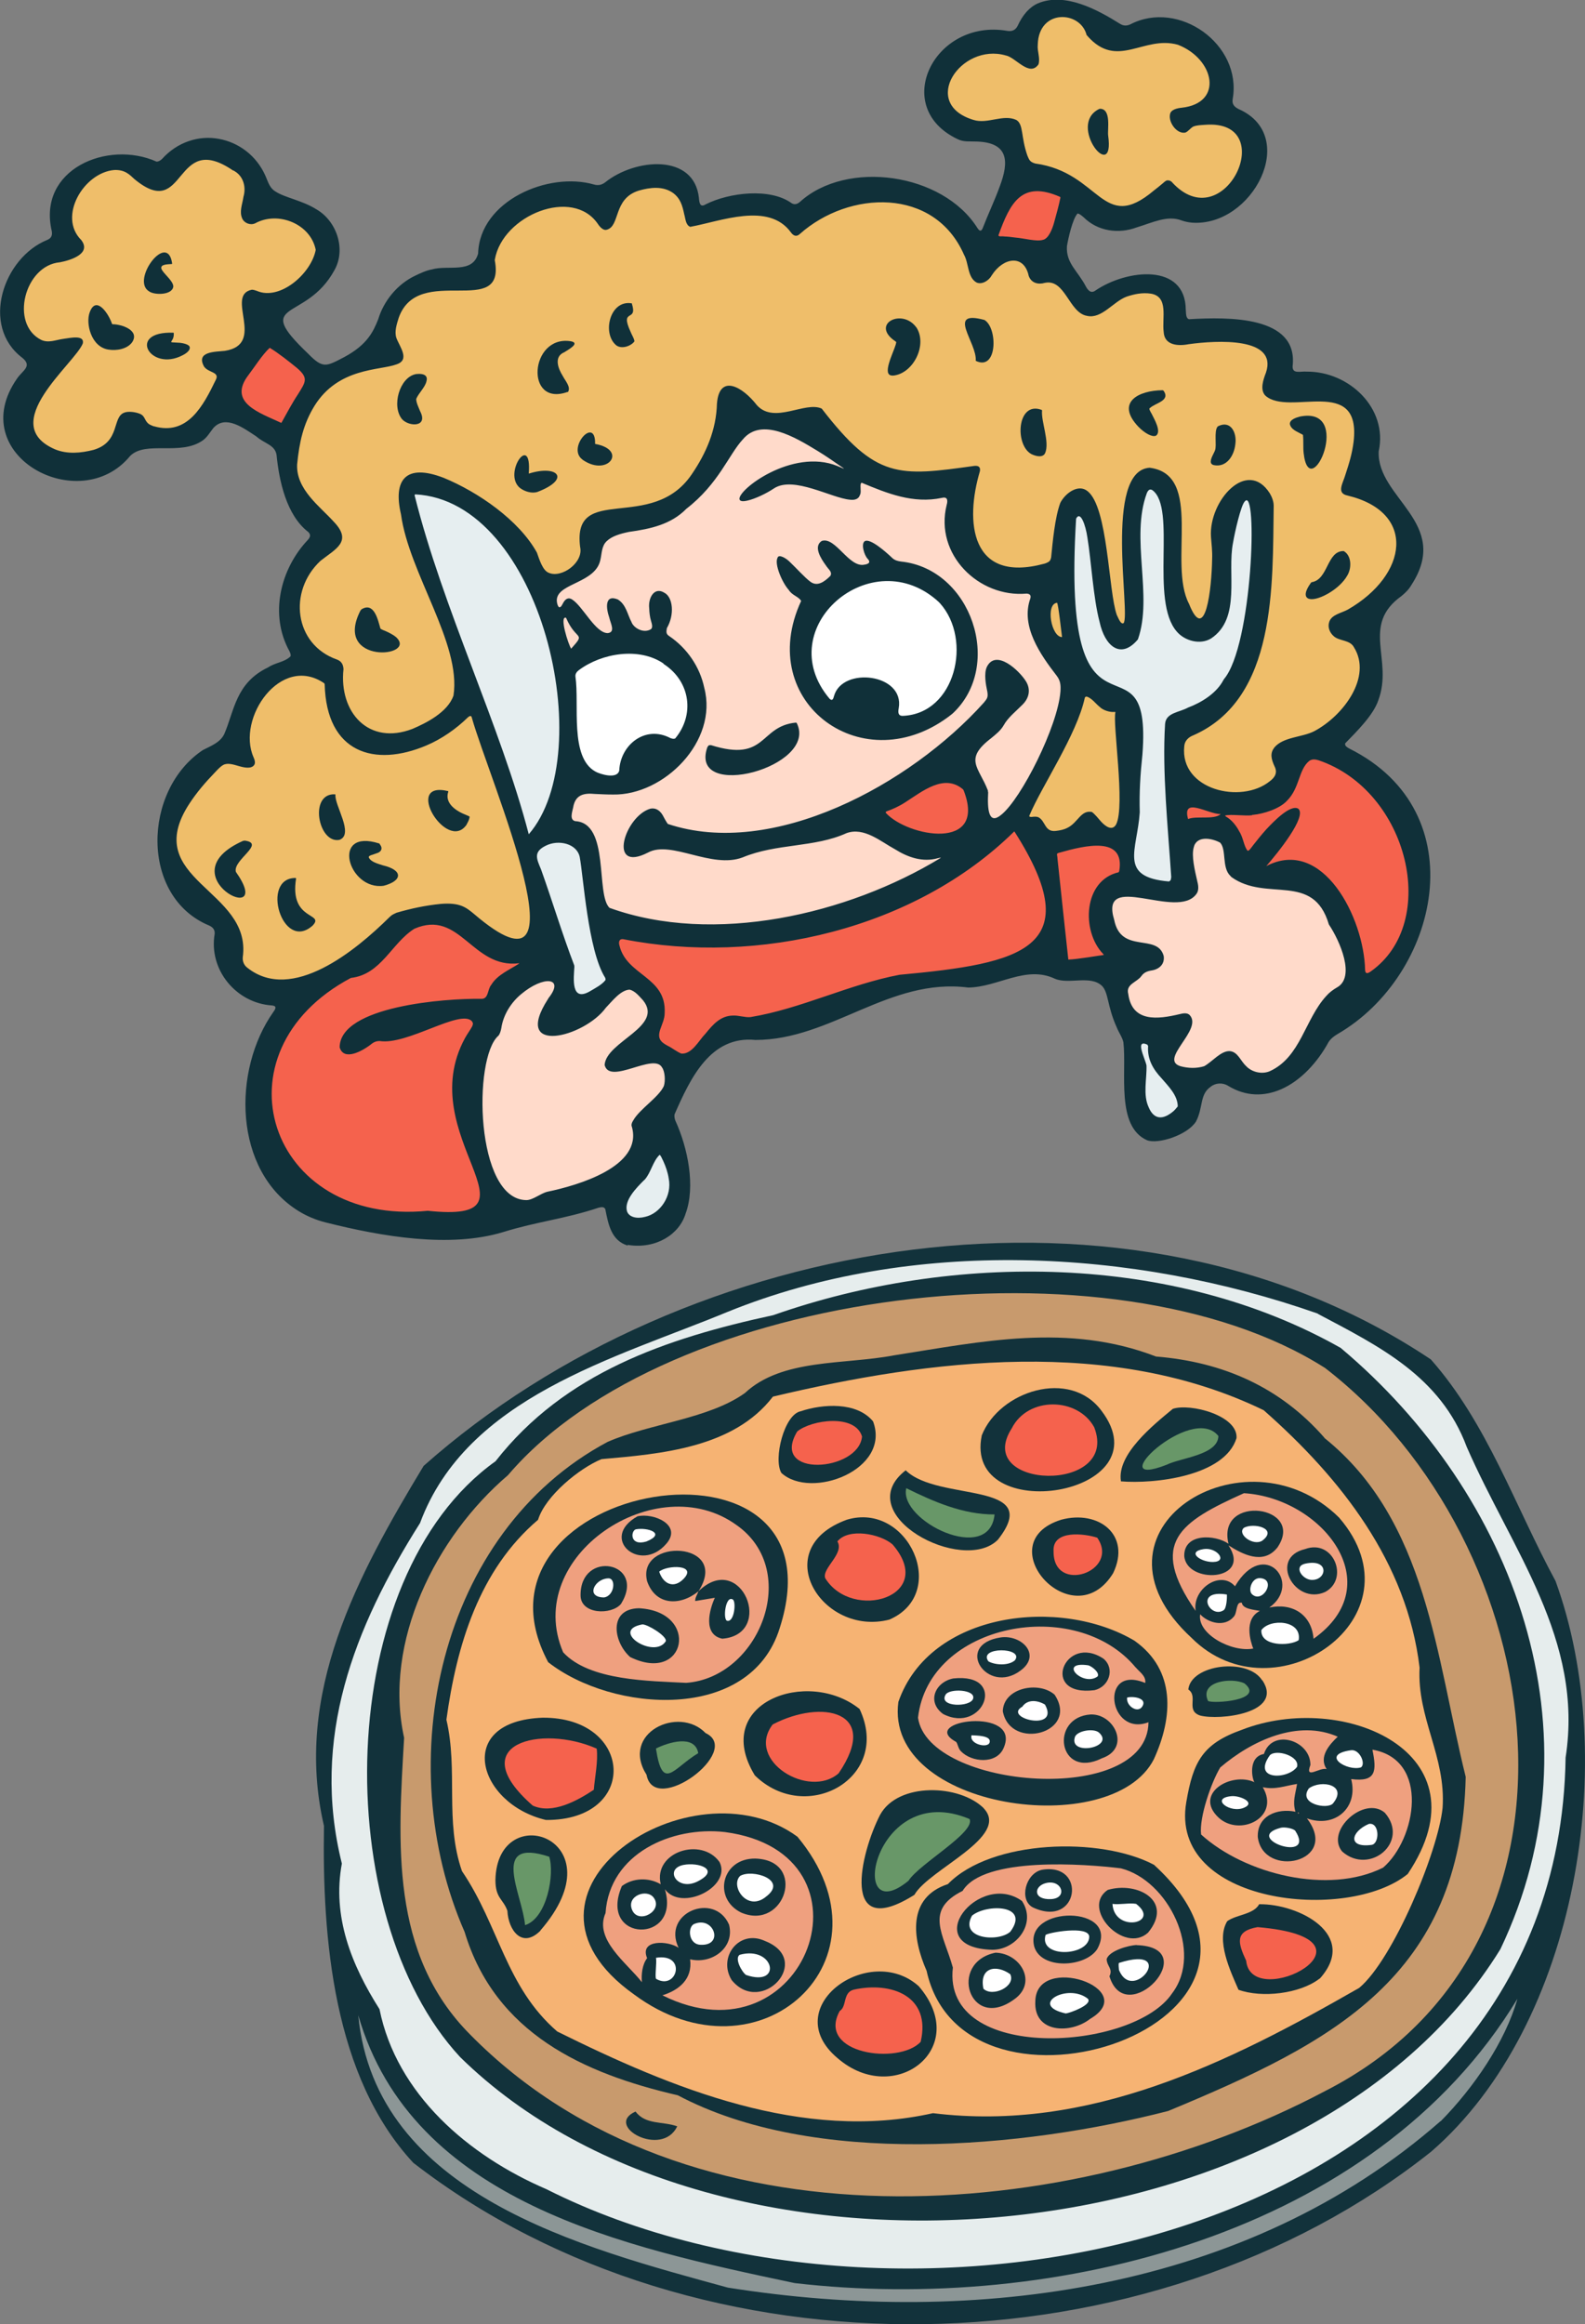 <?xml version="1.0" encoding="UTF-8"?>
<svg id="Layer_1" xmlns="http://www.w3.org/2000/svg" version="1.1" viewBox="0 0 136.45 200">
  <rect x="0" y="0" width="136.45" height="200" fill="#808080" stroke="none"/>
  <!-- Generator: Adobe Illustrator 29.1.0, SVG Export Plug-In . SVG Version: 2.1.0 Build 142)  -->
  <g id="Layer_4">
    <g>
      <path d="M78.14,198.68c-5.1,0-10.33-.42-15.56-1.25h-.06l-.82-.24c-6.62-1.81-14.85-4.07-21.14-8.1-6.31-4.06-9.68-9.16-10.31-15.63l1.15-.21c4.56,15.77,22.58,19.57,37.07,22.64,3,.35,6.09.53,9.19.53h0c10.65,0,20.96-2.02,29.83-5.85,10.07-4.34,17.68-10.69,22.62-18.85l1.07.47c-.52,1.8-1.45,3.79-2.71,5.75-1.13,1.79-2.53,3.53-4.03,5.03-14.85,13.02-33.37,15.75-46.32,15.75h0l.03-.03Z" fill="#8c9696"/>
      <path d="M78.17,195.8c-11.42,0-22.57-2.45-31.39-6.89-7.91-3.38-13.27-9.14-14.66-15.79-2.95-4.68-4-8.73-3.29-12.74-.26-1.11-.48-2.22-.62-3.31-1.08-8.31,1.2-16.4,7.42-26.26,1.47-3.93,4.16-7.2,8.19-9.97,4.25-2.92,9.3-4.86,14.19-6.76,1.54-.59,2.97-1.15,4.39-1.73,7.37-2.99,15.58-4.51,24.39-4.51s18.21,1.6,26.86,4.64l.39.14v.08l.35.19c5,2.65,10.18,5.38,12.44,11.42.93,2.14,2.04,4.27,3.11,6.34,2.43,4.7,4.94,9.55,5.55,14.91.21,1.95.18,3.83-.11,5.73-.49,30.59-29.98,44.51-57.21,44.51h0Z" fill="#e6eded"/>
      <path d="M77.61,189.58c-10.8,0-26.09-2.45-37.54-14.08-1.52-1.54-2.77-3.28-3.71-5.19-3.01-6.14-2.6-13.27-2.19-20.18l.03-.55c-1.39-6.43.88-16.03,9.11-23.06,4.86-5.7,13.16-10.35,23.34-13.11,6.57-1.79,13.7-2.73,20.62-2.73,10.78,0,20.34,2.28,26.93,6.41h.03l.16.13c10.03,7.73,16.66,21.05,16.89,33.94.18,10.37-3.73,19.4-10.99,25.4-1.79,1.47-3.81,2.79-5.96,3.89-11.1,5.89-24.15,9.12-36.71,9.12h0Z" fill="#c89a6d"/>
      <path d="M73.84,183.14c-4.7,0-9.73-1.01-15.39-3.08-4-1.46-7.83-3.29-10.73-4.71l-.06-.04-.06-.05c-2.82-2.43-4.16-5.46-5.44-8.37-.81-1.84-1.65-3.74-2.87-5.55l-.04-.06-.03-.08c-.84-2.45-.87-4.92-.87-7.28,0-1.9-.03-3.88-.48-5.8l-.03-.1v-.1c.73-5.17,2.33-12.58,7.98-17.47.62-1.74,2.43-3.3,3.21-3.89.87-.68,1.78-1.22,2.53-1.54l.09-.04.32-.03c4.86-.44,10.93-1,14.12-5.14l.13-.16.2-.05c8.68-2.07,15.78-3.02,22.32-3.02,3.76,0,7.32.34,10.61,1,3.48.71,6.76,1.8,9.72,3.25l.08.04.06.05c8.2,7.22,12.65,14.59,13.61,22.51v.1c-.1,2.05.42,3.83.97,5.72.58,1.97,1.17,4,1.01,6.36-.39,3.83-4.26,13.3-7.39,15.91l-.04.04-.05.03c-9.4,5.38-20.43,11.13-32.44,11.13-1.51,0-3.02-.09-4.51-.26-2.09.45-4.29.69-6.52.69h-.01Z" fill="#f6b373"/>
      <path d="M116.74,152.74c-.91,0-2.21-.54-2.26-1.41-.04-.47.24-1.07,1.74-1.29h.18c.72,0,1.24.6,1.44,1.2.18.55.08,1.07-.3,1.34l-.08.06-.09.03c-.19.06-.39.09-.62.09h-.01Z" fill="#fff"/>
      <path d="M114.02,156.01c-.76,0-1.66-.3-2-.97-.14-.26-.29-.79.19-1.47l.06-.08.08-.06c.43-.3,1-.48,1.58-.48.81,0,1.45.33,1.7.87.18.37.24.97-.42,1.75-.3.35-.81.43-1.18.43h0Z" fill="#fff"/>
      <path d="M111.08,159.53c-.93,0-2.28-.54-2.41-1.45-.06-.44.15-1.05,1.44-1.39.13-.03.25-.04.38-.04.35,0,1.06.09,1.41.44l.04.04.04.05c.45.69.55,1.27.32,1.73-.13.23-.44.6-1.22.6h.01Z" fill="#fff"/>
      <path d="M109.91,153.38c-.69,0-1.24-.26-1.49-.74-.26-.53-.14-1.18.42-1.94l.03-.04.03-.03c.25-.26.63-.4,1.1-.4.67,0,1.58.3,2.02.88.25.33.33.71.23,1.07l-.03.1-.06.09c-.49.69-1.5,1.01-2.23,1.01h0Z" fill="#fff"/>
      <path d="M106.51,156.27c-.87,0-1.87-.52-1.9-1.25,0-.28.09-.92,1.35-1.05h.16c.59,0,1.76.32,1.93,1.06.05.2.08.72-.67,1.05-.26.13-.57.18-.87.18h0Z" fill="#fff"/>
      <path d="M103.17,155.18l.23-.72c.33-1.01.77-2.03,1.15-2.67l.05-.09.08-.06c2.48-2.13,5.33-3.34,7.81-3.34,1.05,0,2.04.2,2.95.62l.82.37-.67.6c-1.4,1.27-1.01,1.85-.88,2.04l.91,1.34-1.56-.44c-.11,0-.34.09-.5.14-.24.09-.45.16-.68.16-.26,0-.49-.11-.63-.32-.2-.3-.14-.67-.03-1.01-.03-.44-.24-.76-.43-.95-.34-.34-.83-.55-1.3-.55-.39,0-1.02-.3-1.24.38l-.2.25-.13.6c-.2.04-.34.13-.43.29-.2.4-.09,1.07,0,1.22,0,0-.03-.06-.11-.13l-.62,1c-.26-.13-.58-.19-.92-.19-.93,0-1.85.49-2.04,1.1l-.14.44-1.51-.09h.03Z" fill="#efa07f"/>
      <path d="M114.08,162.39c-4,0-8.34-1.6-11.08-4.08l-.16-.15-.03-.21c-.13-1.08.32-2.65.58-3.48l.14-.43,1.5.09-.23.72c-.14.44.19.87.5,1.16.35.34.84.52,1.36.52.71,0,1.39-.34,1.66-.86.25-.44.2-.97-.14-1.56l-.68-1.15,1.3.28c.2.04.4.06.6.06.43,0,.83-.09,1.3-.19.26-.06.54-.11.84-.16l.78-.13-.11.78c-.04.24-.08.45-.13.66-.11.53-.19.92-.05,1.42l.64.24c.34.13.68.19,1.01.19h0c.69,0,1.3-.29,1.69-.78.43-.54.54-1.29.34-2.08l-.21-.84.86.11c.21.03.42.04.58.04.35,0,.58-.06.67-.18.23-.28.03-1.29-.06-1.7l-.18-.84.84.15c1.87.32,3.16,1.47,3.65,3.24.72,2.58-.39,6.14-2.46,7.93l-.05.05-.06.04c-1.5.76-3.26,1.13-5.24,1.13h0v.03ZM110.78,156.44c-.63,0-1.2.19-1.52.53-.26.28-.39.64-.38,1.11.15,1.11,1.11,1.52,1.94,1.52.78,0,1.47-.34,1.73-.86.32-.63-.1-1.39-.5-1.9l-.19-.26-.44-.09c-.21-.04-.43-.06-.64-.06h.01Z" fill="#efa07f"/>
      <path d="M61.93,173.48c-1.66,0-3.4-.44-5.17-1.31l-.33-.16v-.79l.42-.14c1.01-.32,2.17-.98,1.98-2.46v-.06l-.74-.52c-.21-.15-.72-.32-1.24-.32-.4,0-.62.1-.67.16-.01.03-.01.14.06.34l.14.33-.23.28c-.26.33-.39.96-.33,1.64l.19,2-1.24-1.59c-.28-.35-.64-.74-1.03-1.15-1.36-1.44-3.05-3.23-2.22-5.29.39-4.92,5.12-7.49,9.62-7.49.44,0,.88.03,1.31.08,3.96.53,8.44,3.04,8.09,8.38-.26,3.98-3.57,8.09-8.65,8.09h0l.03-.03ZM59.56,167.96c.18.04.37.06.55.06.71,0,1.4-.32,1.8-.83.23-.29.47-.78.3-1.46-.42-.89-1.16-1.03-1.56-1.03-.68,0-1.35.35-1.68.88-.3.49-.3,1.07,0,1.7l.29.59.32.08h-.03Z" fill="#efa07f"/>
      <path d="M56.92,167.85c1.21-.35,1.84.82,1.84,1.59,0,.4-.15.81-.42,1.11-.3.34-.76.72-1.17.53-.73-.34-2.29-2.65-.25-3.23h0Z" fill="#fff"/>
      <path d="M60.34,164.85c.47-.11.93.19,1.26.53.3.32.48.73.48,1.15,0,.71-.52,1.3-1.66,1.41-1.34.14-2.57-2.51-.09-3.1h.01Z" fill="#fff"/>
      <path d="M110.39,142.05c-.5,0-1.44-.09-1.99-.69-.29-.32-.43-.71-.39-1.13v-.18l.11-.14c.4-.53,1.18-.87,2.03-.87.78,0,1.46.28,1.87.76.33.39.45.89.35,1.45l-.04.25-.21.14c-.4.26-1.05.42-1.74.42h.01Z" fill="#fff"/>
      <path d="M112.5,141c-.11-1.35-1-2.18-2.36-2.18-.24,0-.49.03-.74.08l-.45-1.06c.72-.5,1.02-1.2.81-1.85-.15-.48-.54-.78-.98-.78-.63,0-1.34.58-1.93,1.59l-.42.69-.53-.62c-.19-.23-.44-.34-.73-.34-.42,0-.88.25-1.22.63-.2.24-.52.72-.42,1.34l-1.06.43c-1.76-2.52-2.38-4.45-1.93-6.06.6-2.22,3.13-3.5,6.33-4.94l.13-.06h.15c4.17.26,8.23,3.19,9.21,6.65.74,2.62-.29,5.09-2.92,6.96l-.93.66v-1.13h0Z" fill="#efa07f"/>
      <path d="M108.24,137.98c-.33,0-.63-.13-.88-.38-.34-.33-.42-.89-.19-1.45.23-.58.72-.93,1.27-.93h.1c.86.08,1.21.67,1.18,1.24-.03.72-.67,1.52-1.47,1.52h-.01Z" fill="#fff"/>
      <path d="M107.34,142.49c-1.44,0-3.13-.76-4-1.79-.52-.6-.72-1.26-.6-1.89l.2-1.2.82.89c.3.34.81.57,1.25.57h0c.32,0,.57-.11.76-.34l.03-.03.03-.03s.05-.2.08-.32c.08-.34.24-1.06.95-1.06.08,0,.15,0,.23.03l.42.1.03.35c.15.09.57.15.74.18.14.03.26.04.35.06l1.59.38-1.46.72c-1.03.52-.35,2.29-.28,2.5l.26.67-.71.13c-.2.04-.43.06-.66.06h-.01Z" fill="#efa07f"/>
      <path d="M103.81,138.82c-.38-.15-.45-.66-.45-1.02s.18-.71.48-.93c.28-.2,1.56,0,2.05,0,0,0,.58,3.02-2.08,1.94h0Z" fill="#fff"/>
      <path d="M97.9,147.68c-.39,0-.79-.2-1.08-.53s-.43-.76-.37-1.15l.05-.38.37-.1c.18-.05.39-.06.53-.06.26,0,1.12.05,1.49.62.18.29.19.63.03.96-.2.4-.57.64-1,.64h-.01Z" fill="#fff"/>
      <path d="M90.25,153.66c-5.32,0-11.27-2.02-11.8-5.77v-.15c.63-5.49,6.07-8.37,11.12-8.37,3.55,0,6.72,1.36,8.68,3.74l.11.14.13.13c.32.32.79.78.69,1.52l-.11.74-.69-.29c-.38-.15-.71-.24-.98-.24-.76,0-.87.6-.87.98,0,.68.47,1.68,1.46,1.68.21,0,.45-.05.69-.14l.81-.3v.86c-.04,3.31-3.64,5.46-9.2,5.46h-.04Z" fill="#efa07f"/>
      <path d="M90.49,175.98c-3.53,0-6.3-.93-7.81-2.63-.97-1.08-1.39-2.43-1.22-4-.15-.52-.32-1.01-.49-1.47-.71-2-1.45-4.07,1.51-5.63,1.11-1.6,4-2.42,8.58-2.42,2.46,0,4.68.24,5.51.34h.08c2.33.59,4.46,2.72,5.41,5.42.82,2.33.58,4.61-.67,6.25-1.85,2.81-6.94,4.11-10.89,4.11h0s0,.04,0,.04Z" fill="#efa07f"/>
      <path d="M59.03,145.39c-.32-.01-.66-.04-1.01-.05-3.29-.16-7.8-.38-9.98-2.77l-.06-.08-.04-.09c-1.16-2.71-.87-5.61.79-8.15,2.05-3.11,5.92-5.21,9.64-5.21,1.99,0,3.84.59,5.38,1.71,2.58,1.83,3.59,4.89,2.67,8.17-.84,3.01-3.43,6.18-7.32,6.47h-.09.01Z" fill="#efa07f"/>
      <path d="M79.65,161.4c-.52,0-3.24,3.44-4.57,1.3-.23-.35-.35-.81-.35-1.36,0-2.16,2.02-5.99,6.05-5.99l2.27.33c4.01.44-3.39,5.72-3.39,5.72h0Z" fill="#689768"/>
      <path d="M90.3,127.58c-1.49,0-3.34-.48-4.08-1.83-.34-.63-.55-1.68.37-3.13.74-1.45,2.29-2.36,4.05-2.36s3.3.87,4.07,2.27v.04l.03.04c.59,1.51.21,2.56-.2,3.18-.76,1.11-2.38,1.8-4.23,1.8h.01Z" fill="#f5624d"/>
      <path d="M70.11,153.91c-1.84,0-3.71-1.08-4.45-2.58-.54-1.1-.4-2.27.38-3.3l.08-.1.11-.06c1.42-.74,2.95-1.15,4.31-1.15,1.55,0,2.68.53,3.2,1.51.43.81.59,2.28-1.07,4.69l-.04.06-.05.05c-.66.58-1.51.88-2.47.88h0Z" fill="#f5624d"/>
      <path d="M47.06,156.22c-.52,0-1.01-.1-1.45-.3l-.08-.04-.06-.05c-2.14-1.88-2.97-3.52-2.47-4.86.45-1.22,2.03-1.95,4.21-1.95,1.47,0,3.04.34,4.4.95l.3.14.04.34c.09.84-.03,1.76-.14,2.65-.05.35-.09.69-.11,1.01l-.03.28-.24.16c-1.11.73-2.77,1.71-4.39,1.71h0v-.03Z" fill="#f5624d"/>
      <path d="M76.07,177.31c-1.54,0-3.6-.49-4.41-1.85-.33-.55-.57-1.47.13-2.71l.18-.3h.1c.05-.1.09-.25.11-.37.11-.45.32-1.21,1.2-1.44.63-.14,1.25-.2,1.84-.2,1.75,0,3.18.58,4.01,1.63.53.67,1.07,1.87.62,3.78l-.04.15-.1.11c-.72.78-2.04,1.21-3.63,1.21h0Z" fill="#f5624d"/>
      <path d="M74.71,138.31c-1.75,0-3.3-.82-4.16-2.21l-.04-.05-.03-.06c-.23-.67.21-1.3.6-1.85.37-.53.64-.96.5-1.18l-.21-.35.26-.33c.48-.59,1.27-.91,2.29-.91,1.2,0,2.55.44,3.29,1.08l.47.4-.08.09c1.21,1.64.97,2.86.69,3.47-.53,1.16-1.94,1.92-3.6,1.92h0Z" fill="#f5624d"/>
      <path d="M109.33,170.9c-1.47,0-2.46-.76-2.63-2.02-.44-.97-.77-1.84-.38-2.58.37-.71,1.22-.93,1.83-1.05h.15c3.77.32,5.66,1.24,5.6,2.75-.06,1.56-2.57,2.91-4.56,2.91h0Z" fill="#f5624d"/>
      <path d="M98.8,127.06c-.28,0-.5-.06-.68-.19-.23-.16-.35-.42-.35-.69,0-1.32,3.37-3.86,5.63-3.86,0,0,2.43.32,2.32.93-.35,1.83-2.42,2.8-2.42,2.8l-4.47,1.02h-.03Z" fill="#689768"/>
      <path d="M83.38,132.89c-1.79,0-4.08-1.16-5.26-2.63-.62-.78-.86-1.59-.68-2.33l.18-.71.66.33c2.27,1.11,4.7,2.19,7.28,2.19h.71l-.06.64c-.16,1.6-1.2,2.52-2.84,2.52h.01Z" fill="#689768"/>
      <path d="M92.5,136.13c-.67,0-1.27-.24-1.7-.67-.33-.33-.71-.93-.69-1.98-.05-.66.23-1.1.45-1.34.43-.47,1.13-.69,2.08-.69.78,0,1.54.16,1.99.32l.19.06.11.16c.6.87.69,1.79.26,2.6-.48.91-1.59,1.55-2.7,1.55h0Z" fill="#f5624d"/>
      <path d="M70.37,126.64c-1.21,0-2.14-.42-2.56-1.15-.28-.49-.44-1.34.32-2.61l.05-.09.08-.06c.74-.6,2.17-1.03,3.47-1.03,1.61,0,2.72.63,3.05,1.75l.04.1v.11c-.18,1.87-2.39,2.97-4.44,2.97h0Z" fill="#f5624d"/>
      <path d="M44.61,165.71c-.05-.58-.26-1.36-.45-2.1-.44-1.64-.87-3.18-.15-4.11.34-.43.86-.66,1.55-.66.52,0,1.15.13,1.92.38l.28.09.09.28c.4,1.24.11,3.43-.63,4.88-.47.91-1.1,1.51-1.83,1.74l-.71.23-.06-.73h0Z" fill="#689768"/>
      <path d="M57.44,153.18c-1.07,0-1.37-1.37-1.56-2.65l-.06-.43.39-.19c.33-.16,1.46-.67,2.52-.67s1.79.54,1.95,1.5l.08.4-.35.2c-.49.29-.92.63-1.3.93-.62.49-1.12.88-1.66.88h0Z" fill="#689768"/>
      <path d="M104.69,147.04c-.64,0-.87-.09-1.01-.18l-.15-.09-.08-.16c-.35-.74-.18-1.27.03-1.6.59-.92,1.99-1,2.41-1,.58,0,1.12.1,1.5.3l.06.03.05.04c.69.57.71,1.08.58,1.42-.42,1.16-2.9,1.21-3.39,1.21h0v.03Z" fill="#689768"/>
      <path d="M117.56,159.38c-1.22,0-1.49-.67-1.55-.95-.15-.73.5-1.56,1.59-2.03l.06-.03h.06c.08-.03.15-.03.21-.03.63,0,1.12.52,1.2,1.3.08.72-.23,1.54-.93,1.68-.25.04-.45.05-.64.05h0Z" fill="#fff"/>
      <path d="M55.22,165.49c-.59,0-1.1-.33-1.34-.87-.23-.52-.2-1.05.08-1.47.32-.48.92-.79,1.54-.79.52,0,.97.21,1.25.6.34.47.39,1.03.14,1.52-.3.59-.98,1.01-1.66,1.01h0Z" fill="#fff"/>
      <path d="M59.17,162.72c-.92,0-1.66-.59-1.74-1.37-.05-.53.25-1.24,1.29-1.44.23-.05.47-.08.72-.08.87,0,1.87.26,2.05,1.02.14.57-.24,1.1-1.13,1.55-.39.2-.79.32-1.18.32h0Z" fill="#fff"/>
      <path d="M64.93,164.21c-.92,0-1.61-.68-1.9-1.36-.28-.69-.18-1.39.26-1.84l.05-.05.05-.04c.38-.24.87-.29,1.2-.29,1.02,0,2.21.44,2.48,1.29.11.34.18,1.02-.77,1.74-.42.35-.91.55-1.4.55h.03Z" fill="#fff"/>
      <path d="M64.51,167.51c1.35-.53,2.34.97,2.34,1.88,0,.39-.16.74-.45.98-.28.24-.69.45-1.13.37-.81-.18-3.77-2.04-.76-3.23h0Z" fill="#fff"/>
      <path d="M104.39,134.99c-.79,0-1.99-.44-2.05-1.24-.03-.32.1-.87,1.18-1.05.1-.01.21-.03.32-.03.95,0,1.8.64,1.8,1.36,0,.43-.32.92-1.21.95h-.05.01Z" fill="#fff"/>
      <path d="M108.19,133.28c-.73,0-1.52-.49-1.76-1.11-.16-.42-.08-.83.24-1.13l.05-.05.06-.04c.37-.23.82-.26,1.12-.26.68,0,1.55.24,1.78.92.09.28.14.83-.64,1.42-.28.18-.53.24-.82.24h-.03Z" fill="#fff"/>
      <path d="M112.97,133.91c1.06-.06,1.55.66,1.56,1.26,0,.37-.16.72-.45.98s-1.83.04-2.26.04c0,0-.91-2.16,1.15-2.27h0Z" fill="#fff"/>
      <path d="M89.2,148.64c-.76,0-1.92-.35-2.12-1.12-.05-.2-.1-.71.52-1.12.33-.4.79-.62,1.35-.62.43,0,.89.14,1.31.38l.14.09.08.14c.43.78.32,1.3.14,1.59-.25.43-.74.66-1.41.66h0Z" fill="#fff"/>
      <path d="M93.46,151.02c-.6,0-1.07-.19-1.35-.55-.16-.21-.33-.57-.18-1.1.14-.69,1.08-1.07,1.93-1.07.32,0,.76.05,1.08.32.68.6.55,1.16.47,1.39-.26.69-1.21,1.02-1.95,1.02h0Z" fill="#fff"/>
      <path d="M84.71,150.77c-.48,0-1.12-.2-1.46-.67-.21-.29-.26-.63-.18-.96l.14-.47.48.05h.18c.71.04,1.44.11,1.76.59.16.23.19.52.1.79-.13.4-.52.64-1.03.64h.01Z" fill="#fff"/>
      <path d="M86.23,143.8c-.52,0-1.03-.11-1.41-.33l-.11-.06-.08-.11c-.37-.52-.25-.93-.14-1.13.35-.68,1.34-.74,1.74-.74.33,0,1.41.05,1.76.74.16.33.13.71-.11,1.05l-.04.05-.05.04c-.35.34-.92.52-1.56.52h0Z" fill="#fff"/>
      <path d="M82.46,147.28c-.37,0-1.26-.06-1.61-.68-.1-.19-.24-.58.06-1.08.33-.54,1.15-.62,1.6-.62.37,0,1.26.06,1.66.59.18.24.24.52.18.81-.18.73-1.13.98-1.9.98h.01Z" fill="#fff"/>
      <path d="M94.78,144.81c-.97,0-2.94-.47-2.94-1.2,0-.33.18-.6.47-.77.21-.11,2.34-.1,2.7-.1l-.23,2.07Z" fill="#fff"/>
      <path d="M91.62,173.85c-1.6-.35-1.87-1.03-1.81-1.54.09-.87,1.26-1.39,2.33-1.39.71,0,1.36.21,1.87.6l.05.04.04.04c.21.25.26.57.14.87-.34.83-2.17,1.35-2.43,1.37h-.18,0Z" fill="#fff"/>
      <path d="M85.29,167.31c-1.03,0-1.87-.37-2.23-.98-.2-.35-.35-.96.1-1.78l.05-.1.09-.08c.58-.47,1.56-.78,2.52-.78,1.01,0,1.74.34,2.04.93.2.39.28,1.07-.43,2.03l-.04.05-.05.04c-.45.4-1.22.66-2.07.66h.01Z" fill="#fff"/>
      <path d="M85.42,171.98c-.47,0-.88-.15-1.17-.44l-.13-.13-.04-.18c-.2-.97.05-1.55.3-1.87.3-.37.76-.57,1.29-.57s1.12.2,1.64.58l.11.09.06.14c.21.44.19.92-.08,1.35-.38.6-1.2,1.03-1.99,1.03h0Z" fill="#fff"/>
      <path d="M91.63,168.57c-.88,0-1.6-.29-1.98-.79-.2-.28-.42-.74-.21-1.41l.03-.08.04-.06c.37-.6,2.9-.67,2.94-.67.81,0,1.32.15,1.64.45.19.19.28.43.28.69-.03,1.21-1.42,1.88-2.71,1.88h-.01Z" fill="#fff"/>
      <path d="M97.42,166.01c-1.02,0-2.16-.67-2.24-2.16l-.04-.72.71.1c.09,0,.18.01.28.01.19,0,.39,0,.59-.03.23-.01.45-.03.66-.03s.4.01.55.05l.13.03.1.09c.96.74.92,1.41.79,1.74-.19.55-.79.91-1.55.91h.03Z" fill="#fff"/>
      <path d="M97.99,168c1.11.04,1.5.63,1.5,1.17,0,.43-.23.89-.63,1.29-1.01.95-2.17,0-2.65,0,0,0-1.07-2.56,1.78-2.46ZM98.31,169.17h.59-.59Z" fill="#fff"/>
      <path d="M90.35,164c-1.12,0-1.59-.59-1.65-1.11-.08-.66.45-1.26,1.26-1.45.16-.04.32-.05.47-.05.95,0,1.52.68,1.54,1.32,0,.58-.44,1.22-1.46,1.27h-.16.01Z" fill="#fff"/>
      <path d="M56.26,142.33c-1.1,0-2.5-.78-2.58-1.75-.03-.33.06-1.12,1.51-1.39h.09c.64,0,1.93.78,2.37,1.35.21.26.29.54.23.81l-.03.09-.05.08c-.32.52-.87.81-1.55.81h.01Z" fill="#fff"/>
      <path d="M62.66,140.06c-.06,0-.13,0-.19-.03-.29-.06-.76-.34-.64-1.5.1-.96.5-1.54,1.1-1.54.16,0,.33.05.47.14.72.44.32,1.9.3,1.9-.26.91-.82,1.01-1.05,1.01h.01Z" fill="#fff"/>
      <path d="M57.91,136.92c-.77,0-1.44-.58-1.73-1.5l-.11-.38.3-.25c.47-.39,1.27-.52,1.83-.52.77,0,1.3.25,1.49.69.11.28.15.74-.4,1.31-.52.53-1.03.64-1.36.64h-.01Z" fill="#fff"/>
      <path d="M52,138.05c-1.1,0-1.49-.63-1.49-1.16,0-.84.86-1.63,1.83-1.65h.06c.54,0,.95.42,1,1.05.06.77-.42,1.64-1.3,1.76h-.1Z" fill="#fff"/>
      <path d="M55.11,133.32c-.66,0-1.15-.39-1.25-.98-.09-.57.2-1.13.68-1.29h.06c.18-.04.37-.06.58-.06.78,0,1.65.24,1.79.92.15.78-.81,1.17-1.12,1.3-.29.09-.53.13-.74.13h0Z" fill="#fff"/>
    </g>
    <g>
      <path d="M123.18,116.98c4.86,5.49,7.26,12.67,10.73,19.06,5.58,15.26,1.94,38.14-10.69,49.1-24.22,19.26-63.02,20.03-87.64.97-6.88-7.4-7.85-19.3-7.69-28.99-2.65-11.37,2.9-21.58,8.58-30.98,22.64-20.09,60.81-26.48,86.71-9.16h0ZM113.46,113.04c-16.01-5.62-34.95-6.59-50.83-.15-9.73,4.02-22.45,7.32-26.47,18.17-5.7,9.01-9.41,18.54-6.73,29.3-.84,4.55.81,8.7,3.24,12.53,1.47,7.3,7.64,12.6,14.37,15.49,31.26,15.75,87.11,4.61,87.74-37.14,1.58-10.16-4.64-17.86-8.51-26.73-2.27-6.09-7.56-8.67-12.83-11.46h.01ZM124.04,182.52c2.8-2.84,5.55-6.82,6.59-10.52-12.3,20.33-39.91,27.05-62.22,24.46-14.59-3.09-32.91-6.93-37.57-23.05,1.49,15.44,19.19,19.98,31.82,23.44,21.26,3.37,44.69.29,61.36-14.33h.01Z" fill="#12323b"/>
      <path d="M115.43,116c14.97,12.57,22.61,33.12,13.74,51.72-16.66,27.05-67.25,31.22-89.56,9.29-11.28-12.15-10.98-41.25,3.05-51.27,5.95-7.61,14.67-10.57,23.91-12.57,15.49-5.44,34.41-5.34,48.85,2.82h.01ZM114.03,117.69c-18.24-11.58-56.56-6.87-70.3,9.25-6.2,5.29-10.76,14.33-8.94,22.6-.52,9-1.25,18.59,5.7,25.55,18.61,18.89,51.52,16.52,73.58,4.85,24.74-12.62,19.47-47.25-.03-62.25h-.01Z" fill="#12323b"/>
      <path d="M114.02,123.74c8.86,7.12,9.6,18.88,12.16,29.16-.39,17.2-11.39,22.85-25.61,28.75-12.53,3.23-30.52,4.85-42.22-1.35-8.13-1.88-15.72-5.34-18.35-14.05-6.39-14.56-2.29-34.38,12.3-42.17,3.59-1.58,8.71-1.97,11.83-4.21,3.2-2.99,8.54-2.42,12.82-3.24,7.55-1.18,15-2.82,22.57.1,5.81.47,10.71,2.66,14.49,6.98h0v.03ZM108.81,121.36c-13.04-6.34-28.63-4.42-42.27-1.18-3.39,4.42-9.64,4.93-14.76,5.38-1.9.78-4.83,3.16-5.46,5.22-5.08,4.32-7.01,10.81-7.89,17.2,1.03,4.4-.16,8.72,1.34,13.03,3.2,4.71,3.76,9.96,8.2,13.8,9.87,4.89,21.12,9.54,32.35,7.03,13.43,1.65,25.42-4.32,36.69-10.78,2.92-2.43,6.79-11.71,7.18-15.49.3-4.45-2.21-7.7-1.98-12.07-1.08-9.05-6.76-16.28-13.41-22.14h0Z" fill="#12323b"/>
      <path d="M121.21,161.24c-5.18,4.25-20.63,2.63-19.08-6.19.59-3.45,1.39-5,4.78-6.2,8.68-3.39,21.27,1.95,14.29,12.39h.01ZM115.2,149.46c-3.44-1.54-7.42.3-10.15,2.63-.74,1.21-1.83,4.27-1.65,5.77,3.77,3.42,10.96,5.21,15.67,2.85,2.85-2.45,4.05-9.29-.92-10.15.37,1.83.34,2.81-1.83,2.53.64,2.48-1.42,4.25-3.81,3.38,2.9,3.79-3.76,5.23-4.23,1.61-.06-1.84,1.68-2.5,3.24-2.18-.26-.91,0-1.51.14-2.39-1.05.16-1.87.52-2.95.28,1.54,2.62-2,4.3-3.81,2.61-2.17-2.04,1.08-3.97,3.1-3.04-.18-.15-.63-2.17.81-2.43.71-2.22,4.02-1.18,4,.95-.5,1.3.77.18,1.4.35-.71-1.03.23-2.12.98-2.81h0v.04ZM116.29,150.61c-2.7.39-.28,1.85.88,1.47.43-.32-.13-1.59-.88-1.47ZM109.32,151.04c-1.56,2.18,1.55,2.1,2.34,1,.26-.92-1.79-1.56-2.34-1ZM114.75,155.19c1.31-1.59-.98-2.08-2.07-1.3-.97,1.35,1.6,1.84,2.07,1.3ZM106.01,154.56c-1.89.18-.09,1.54,1.12.98,1-.45-.43-1.05-1.12-.98ZM111.75,155.94v.14c.09-.05.09-.09,0-.14ZM111.5,157.53c-.21-.21-.92-.33-1.24-.25-3.4.89,3.11,3.13,1.24.25Z" fill="#12323b"/>
      <path d="M54.58,171.62c-12.45-8.85,4.98-20.24,14.07-13.57,8.76,10.54-3.31,21.56-14.07,13.57ZM57.03,171.7c12.38,6.16,19.08-12.23,5.38-14.05-4.55-.52-9.93,1.81-10.28,6.97-1.01,2.28,1.84,4.29,3.13,5.95-.06-.69.03-1.52.45-2.07-.69-1.64,1.84-1.51,2.71-.89-1.46-3.02,3.08-4.86,4.34-2,.52,1.99-1.49,3.44-3.35,2.99.23,1.73-1,2.67-2.39,3.1h.03ZM59.81,165.54c-.64.19-.59,1.8.53,1.81,1.99.08,1.13-2.46-.53-1.81ZM56.48,170.28c1.83,1.05,2.68-2.24-.01-1.81.09.38-.11,1.59.01,1.81Z" fill="#12323b"/>
      <path d="M102.59,140.95c-10.1-9.3,4.61-18.36,12.69-10.36,7.39,8.56-5.57,17.47-12.69,10.36h0ZM113.08,141.02c6.65-4.71.71-12.12-5.99-12.53-5.49,2.47-8.26,4.25-4.16,10.13-.3-1.9,2.14-3.55,3.39-2.12,2.52-4.26,5.85-.21,2.95,1.83,1.98-.42,3.63.58,3.81,2.67h0ZM107.77,137.17c.91.88,2.16-1.25.73-1.37-.74-.06-1.07,1.03-.73,1.37ZM105.62,137.21c-2.85-.47-1.45,2.12-.28,1.35.25-.16.3-1.05.28-1.35ZM106.9,137.92c-.52-.13-.37.88-.69,1.2-.77.92-2.19.55-2.89-.21-.28,1.69,2.71,3.3,4.57,2.95-.23-.58-.84-2.53.57-3.24-.44-.1-1.51-.15-1.55-.71h-.01ZM111.8,141.14c.3-1.73-2.45-1.9-3.21-.87-.1,1.4,2.41,1.4,3.21.87Z" fill="#12323b"/>
      <path d="M97.7,141.21c3.52,2.51,3.3,6.54,1.63,10.18-3.6,7.05-23.24,4.31-21.99-4.94,2.71-7.81,13.98-9.07,20.37-5.24h0ZM97.78,143.5c-5.15-6.24-17.83-3.84-18.75,4.31.88,6.18,19.77,7.66,19.84.39-3.45,1.3-4.27-5.03-.28-3.38.09-.6-.5-.95-.79-1.31h-.01ZM97.03,146.08c-.1.74.98,1.44,1.35.69.34-.68-.91-.83-1.35-.69Z" fill="#12323b"/>
      <path d="M99.37,160.49c14.85,13.61-16.36,23.91-19.6,9.1-1.24-2.82-1.68-6.31,1.83-7.46,3.73-3.84,13.16-4.11,17.77-1.65h0ZM100.91,171.52c2.7-3.55-.33-9.72-4.42-10.75-3.01-.37-11.8-1.05-13.62,1.94-3.33,1.66-1.64,3.71-.84,6.6-.95,8.24,15.56,7.22,18.88,2.21h.01Z" fill="#12323b"/>
      <path d="M67.12,140.11c-2.53,8.15-14.41,7.25-19.93,2.92-8.26-15.53,25.89-21.4,19.93-2.92ZM63.43,131.25c-6.87-5.03-18.49,2.65-14.95,10.93,2.26,2.47,7.47,2.46,10.59,2.63,6.28-.45,9.94-9.62,4.35-13.57h.01Z" fill="#12323b"/>
      <path d="M84.69,155.61c2.31,2.45-4.73,5.24-5.97,7.44-6.45,4.06-4.66-3.59-2.95-6.89,1.55-2.82,6.86-2.63,8.94-.54h-.01ZM83.47,156.53c-8.27-3.5-10.67,9.75-5.26,5.31.93-1.46,5.78-4.16,5.26-5.31Z" fill="#12323b"/>
      <path d="M94.82,121.39c5.58,7.34-11.96,10.08-10.3,2.12,1.52-3.82,7.59-5.77,10.3-2.12ZM87.1,122.91c-3.39,5.27,9.33,5.65,7.1-.09-1.42-2.6-5.7-2.68-7.1.09Z" fill="#12323b"/>
      <path d="M64.98,152.77c-3.81-6.25,4.56-9.29,9.02-5.71,2.79,5.92-4.6,10.04-9.02,5.71ZM66.52,148.39c-2.38,3.1,3.13,6.45,5.68,4.2,3.65-5.36-1.45-6.41-5.68-4.2Z" fill="#12323b"/>
      <path d="M46.72,147.81c7.84-.06,8.33,8.85.28,8.8-5.91-1.39-7.94-8.53-.28-8.8ZM51.37,150.47c-4.74-2.1-11.62-.44-5.51,4.9,1.7.78,3.86-.43,5.26-1.36.09-1.11.38-2.43.25-3.54Z" fill="#12323b"/>
      <path d="M79.09,170.91c4.59,5.34-2.08,10.44-6.98,6.2-5.21-4.37,2.71-10.02,6.98-6.2ZM72.3,173.03c-2.07,3.71,5.09,4.69,6.96,2.67.92-3.93-2.51-5.21-5.76-4.49-.96.24-.58,1.44-1.2,1.83h0Z" fill="#12323b"/>
      <path d="M72.91,130.77c5.27-1.58,8.87,6.34,3.65,8.6-5.81,1.49-10.52-6.11-3.65-8.6ZM76.84,132.9c-1.06-.92-3.79-1.45-4.75-.26.63,1.05-1.35,2.31-1.05,3.16,2.33,3.77,9.68,1.6,5.8-2.9h0Z" fill="#12323b"/>
      <path d="M113.6,170.26c-1.71,1.32-4.99,1.68-6.98.96-.69-1.59-1.97-4.25-.97-5.9.77-.57,2.27-.57,2.75-1.46,3.42-.05,8.6,2.63,5.22,6.4h-.01ZM108.26,165.83c-1.99.35-1.69,1.36-.98,2.89.45,4.52,12.69-1.9.98-2.89Z" fill="#12323b"/>
      <path d="M96.5,127.46c-.38-2.31,2.81-4.86,4.47-6.23,1.49-.5,5.62.57,5.48,2.52-1.02,3.3-7.12,3.96-9.96,3.72h0ZM104.89,123.57c-2.31-2.91-10.27,4.75-4.45,2.47,1.21-.6,4.41-.83,4.45-2.47Z" fill="#12323b"/>
      <path d="M77.97,126.52c2.79,2.76,11.97.84,7.94,5.97-3.01,3.05-12.83-2.17-7.94-5.97h0ZM85.62,130.32c-2.73.01-5.26-1.11-7.6-2.26-.68,2.79,7.16,6.64,7.6,2.26Z" fill="#12323b"/>
      <path d="M91.37,130.77c3.2-.86,6.04,1.3,4.46,4.6-3.47,5.65-10.86-2.62-4.46-4.6ZM94.46,132.32c-1.06-.35-3.88-.72-3.76,1.17-.04,3.74,5.76,1.74,3.76-1.17Z" fill="#12323b"/>
      <path d="M75.16,122.31c1.56,4.16-5.33,6.77-7.89,4.44-.71-1.18.23-5.03,1.66-5.31,1.9-.64,4.83-.83,6.23.87h0ZM68.63,123.18c-2.41,4.03,5.31,3.47,5.58.43-.59-1.97-4.36-1.44-5.58-.43Z" fill="#12323b"/>
      <path d="M46.53,166.13c-1.58,1.59-2.77-.03-2.85-1.71-.37-1.03-1.03-1.06-1.03-2.65.15-7.11,10.73-3.55,3.87,4.35h.01ZM47.28,159.77c-5.18-1.7-2.29,3.28-2.08,5.89,1.9-.6,2.56-4.42,2.08-5.89Z" fill="#12323b"/>
      <path d="M60.74,149.13c3.25,1.52-4.41,7.22-5.08,3.59-2.27-3.59,2.77-5.99,5.08-3.59ZM60.11,150.86c-.29-1.65-2.6-.92-3.64-.4.57,3.78,1.49,1.68,3.64.4Z" fill="#12323b"/>
      <path d="M108.67,144.58c1.9,2.86-3.71,3.48-5.36,3.04-1.26-.43-.13-1.64-1.01-2.24.23-2.17,5.13-2.76,6.36-.78h0ZM107.14,144.86c-1.06-.54-3.94-.21-3.14,1.51.42.25,4.94-.04,3.14-1.51Z" fill="#12323b"/>
      <path d="M119.22,155.99c2.17,2.51-1.32,5.42-3.68,3.33-1.47-1.79,1.93-4.84,3.68-3.33ZM117.84,156.95c-1.55.66-1.87,2.1.26,1.8.69-.14.66-1.97-.26-1.8Z" fill="#12323b"/>
      <path d="M53.53,162.3c.97-.72,2.31-.76,3.35-.16-.66-2.79,3.52-4.11,5.07-1.9,1.05,2.12-3.28,4.29-4.71,2.33,1.41,4.73-5.78,4.6-3.71-.26ZM58.83,160.48c-1.68.34-.53,2.33,1.26,1.4,1.95-1.01.04-1.66-1.26-1.4ZM56.28,163.3c-.59-.82-2.41-.15-1.85,1.08s2.68.05,1.85-1.08Z" fill="#12323b"/>
      <path d="M65.02,159.93c4.5.14,2.55,6.25-1.21,4.65-2.47-1.21-1.7-4.68,1.21-4.65ZM65.97,163.19c1.89-1.45-1.24-2.39-2.26-1.76-.87.87.63,3.14,2.26,1.76Z" fill="#12323b"/>
      <path d="M62.99,170.39c-1.22-1.97.64-4.4,2.86-3.37,4.21,1.65-.29,6.5-2.86,3.37ZM63.68,168.21c-.47.3.18,1.49.55,1.74,3.16,1.07,2.43-2.55-.55-1.74Z" fill="#12323b"/>
      <path d="M109.93,133.21c-1.21,1.47-2.99.52-4.17-.23,2.05,3.09-3.62,3.37-3.81.91-.03-1.98,2.66-1.85,3.81-1.05-1.06-4.35,6.78-3.3,4.17.38h0ZM107.07,131.48c-.58.55.81,1.58,1.59,1.1,1.41-1.06-.77-1.59-1.59-1.1ZM103.62,133.3c-1.51.24-.25,1.13.81,1.11,1.32-.03.32-1.29-.81-1.11Z" fill="#12323b"/>
      <path d="M112.35,133.3c2.46-.91,3.82,2.58,1.73,3.69-2.6,1.18-4.89-2.94-1.73-3.69ZM112.34,134.56c-.98.23-.26,1.32.53,1.39,1.37.09,1.64-1.88-.53-1.39Z" fill="#12323b"/>
      <path d="M90.79,145.83c2.17,3.29-3.81,4.88-4.46,1.42.06-2.03,3.11-2.62,4.46-1.42ZM89.96,146.68c-.63-.38-1.5-.48-1.95.18-1.74.98,3.28,2.21,1.95-.18Z" fill="#12323b"/>
      <path d="M93.9,147.53c2.05-.06,3.48,2.91.96,3.77-3.76,1.87-4.55-3.54-.96-3.77ZM94.6,149.08c-.5-.4-1.97-.13-2.08.45-.44,1.6,3.52.83,2.08-.45Z" fill="#12323b"/>
      <path d="M82.71,150.68c-.23-.24-.26-.64-.4-.79-3.39-1.84,5.72-3.09,4.08.55-.62,1.4-2.76,1.21-3.67.25h-.01ZM83.64,149.32c-.23.76,1.39,1.15,1.55.63.2-.63-1.2-.6-1.55-.63Z" fill="#12323b"/>
      <path d="M86.15,140.9c1.8-.25,3.54,1.5,1.71,2.85-2.87,2.16-5.8-2.23-1.71-2.85ZM85.09,142.96c.6.34,1.78.38,2.29-.1.81-1.12-3.21-1.18-2.29.1Z" fill="#12323b"/>
      <path d="M82.07,144.43c4.73-.5,2.58,4.84-.88,3.06-1.44-1.05-.67-2.76.88-3.06ZM81.41,145.82c-.67,1.1,2.18,1.11,2.37.33s-2.05-.87-2.37-.33h0Z" fill="#12323b"/>
      <path d="M95.01,142.74c1.01.88.45,2.42-.79,2.7-4.76.6-2.58-4.95.79-2.7ZM94.49,144.26c.21-.32-.49-.88-.81-.96-2.65-.38-.47,1.89.81.96Z" fill="#12323b"/>
      <path d="M93.84,173.73c-1.65,1.3-4.88,1.25-4.71-1.54.1-4.15,9.15-1.06,4.71,1.54ZM93.65,171.99c-1.75-1.39-5.14.55-1.9,1.27.37-.04,2.34-.76,1.9-1.27Z" fill="#12323b"/>
      <path d="M87.98,163.58c1.3,1.97-.53,4.21-2.56,4.2-6.44-.19-1.17-6.87,2.56-4.2ZM83.68,164.84c-1.12,2,2.24,2.31,3.29,1.39,1.75-2.34-2-2.43-3.29-1.39Z" fill="#12323b"/>
      <path d="M87.26,172.08c-3.81,2.72-5.66-3.21-1.56-4.05,2.18.05,3.67,2.62,1.56,4.05ZM84.66,171.13c.78.76,2.82-.2,2.31-1.25-1.22-.87-2.68-.58-2.31,1.25Z" fill="#12323b"/>
      <path d="M94.46,167.72c-1.02,1.58-4.81,1.79-5.42-.2-.95-3.63,7.5-3.59,5.42.2ZM90.01,166.51c-.59,2.02,3.72,1.83,3.76.16.01-1.03-3.64-.35-3.76-.16Z" fill="#12323b"/>
      <path d="M98.83,166.31c-2.07,1.87-5.81-2.1-3.47-3.68,2.56-.76,5.72.95,3.47,3.68ZM97.81,163.83c-.55-.11-1.44.09-2.04,0,.15,2.53,4.21,1.68,2.04,0Z" fill="#12323b"/>
      <path d="M97.85,167.38c5.84.18-.91,7.37-2.34,2.68.32-.66-.21-.83-.24-1.47.19-.72,1.92-1.21,2.6-1.22h-.01ZM96.33,168.91c-.06.08-.01.45,0,.6,1.21,3.01,5.12-2.23,0-.6Z" fill="#12323b"/>
      <path d="M89.68,160.9c3.93-.68,3.21,5.1-.77,3.23-1.2-.64-.63-2.91.77-3.23ZM90.08,162.03c-1.1.25-1.17,1.46.39,1.39,1.47-.06.98-1.7-.39-1.39Z" fill="#12323b"/>
      <path d="M55.01,138.39c5.28.28,4.08,6.57-.76,4.2-1.47-1.3-1.88-4.16.76-4.2ZM55.3,139.78c-2.87.53,1.05,3.04,2.02,1.44.1-.43-1.56-1.45-2.02-1.44Z" fill="#12323b"/>
      <path d="M60.13,136.93c3.69-3.57,6.62,3.72,2.05,4.08-1.69-.35-1.11-2.5-.64-3.52l-1.69.28c-.01-.32.18-.55.28-.84-1.55,1.27-3.68,1.26-4.42-.86-.95-3.78,7.22-3.47,4.42.86h0ZM56.75,135.24c.34,1.06,1.25,1.5,2.1.62,1.2-1.24-1.4-1.21-2.1-.62ZM63.09,137.64c-.64-.4-.88,1.74-.49,1.83.62.14.79-1.64.49-1.83Z" fill="#12323b"/>
      <path d="M53.46,138.02c-.82.97-3.47.91-3.48-.73-.04-3.98,5.72-2.9,3.48.73ZM52.34,135.82c-1.15.04-1.97,1.63-.34,1.64.93-.14,1.05-1.71.34-1.64Z" fill="#12323b"/>
      <path d="M54.88,130.48c1.37-.32,3.87.73,2.5,2.34-2.27,2.67-5.84-.47-2.5-2.34ZM54.73,131.6c-.43.14-.54,1.47.91,1.05,1.76-.71.09-1.24-.91-1.05Z" fill="#12323b"/>
      <path d="M58.3,182.97c-1.3,2.75-6.35-.04-3.59-1.27.88,1.16,2.32.82,3.59,1.27Z" fill="#12323b"/>
    </g>
  </g>
  <g id="Layer_3">
    <g>
      <path d="M54.97,105.36c-.76,0-1.32-.35-1.54-.93-.38-1.31.91-2.61,1.6-3.3l.05-.05c.18-.19.33-.52.48-.86.21-.47.43-.95.83-1.3l.35-.33.39.28c.21.15.33.4.43.59.01.04.04.09.06.11.29.62.47,1.17.55,1.73.34,1.71-.82,3.58-2.48,3.96-.23.06-.47.09-.69.09h-.04Z" fill="#e6eef0"/>
      <path d="M99.89,96.72c-.39,0-1.1-.15-1.54-1.2-.43-.87-.35-1.89-.29-2.77.03-.35.05-.68.04-1-.04-.13-.1-.32-.16-.49-.25-.69-.45-1.3-.15-1.73.15-.2.38-.33.64-.33.18,0,.37.05.59.15l.15.08.26.38v.21c-.09.82.2,1.51.97,2.33l.21.25c.59.68,1.32,1.51,1.34,2.58v.19l-.11.16c-.16.21-.35.45-.6.63-.45.35-.92.55-1.36.55h.01Z" fill="#e6eef0"/>
      <path d="M100.57,76.44c-.21-.01-.4-.04-.59-.08-1.12-.15-2.66-.55-2.91-2.21-.1-.71.04-1.47.19-2.37.1-.62.23-1.25.26-1.93v-.84c0-1.3.08-2.62.24-4.16.34-4.37-.58-4.75-1.84-5.27-2.07-.84-4.65-1.9-3.86-15v-.13l.06-.11c.24-.45.58-.53.76-.53.54,0,.92.52,1.2,1.64.05.24.1.47.13.69.13.77.23,1.68.34,2.63.18,1.63.37,3.3.71,4.56.25,1.15.78,1.94,1.3,1.94.26,0,.59-.2.91-.57.57-1.7.43-3.68.28-5.77-.16-2.27-.33-4.61.45-6.72.26-.6.64-.69.86-.69.16,0,.33.05.48.15,1.3.96,1.27,3.28,1.24,5.96-.03,2.39-.06,5.12,1,6.33.35.4.93.67,1.47.67.28,0,.52-.06.72-.19,1.51-1.01,1.49-2.94,1.47-4.98,0-.98-.03-1.99.16-2.89.03-.13.58-3.14,1.12-3.81.21-.26.44-.32.6-.32.14,0,.49.05.69.5.84,1.84.11,13.12-2.19,15.85h0c-.81,1.51-2.56,2.33-3.31,2.61-.25.13-.5.21-.76.3-.69.24-.84.34-.87.6-.05.69-.08,1.44-.08,2.18,0,1.56.06,3.34.21,5.61.06.84.13,1.68.18,2.51.08.96.14,1.89.2,2.81v.18c-.04.18-.08.54-.53.77l-.15.08h-.16s.03-.04.03-.04Z" fill="#e6eef0"/>
      <path d="M44.95,71.94c-1.16-4.47-2.9-9.05-4.73-13.89-.48-1.25-.95-2.51-1.41-3.77-1.27-3.44-2.7-7.5-3.69-11.53l-.08-.29.44-.53h.29c4.31.23,8.18,3.65,10.64,9.43,2.85,6.68,3.47,16.3-.45,20.81l-.73.84-.28-1.08h0Z" fill="#e6eef0"/>
      <path d="M50.07,86.13c-.32,0-1.07-.14-1.24-1.36-.05-.47-.03-1,0-1.41v-.15c-.55-1.49-1.08-3.09-1.6-4.61-.39-1.17-.79-2.39-1.21-3.55l-.08-.19c-.1-.26-.2-.52-.26-.76-.16-.79.18-1.39,1.02-1.83.42-.21.88-.32,1.37-.32,1.24,0,2.21.69,2.41,1.71.08.4.15,1.03.25,1.83l.1.87c.21,1.75.72,5.85,1.74,7.46l.03.04v.04c.1.2.14.38.1.57l-.03.15-.09.11c-.34.43-.86.73-1.29.97l-.19.11c-.39.24-.73.35-1.05.35h0v-.04Z" fill="#e6eef0"/>
      <path d="M101.72,70.64c-.06-.19-.09-.38-.1-.55-.04-.35.05-.67.26-.88.14-.15.38-.33.81-.33s.87.15,1.36.32c.37.13.78.26,1.02.26h1.44l-.98,1.01c-.09.08-.15.13-.21.18-.49.29-1.13.29-1.76.29-.37,0-.82,0-1.01.09l-.6.26-.19-.63h-.03Z" fill="#f5624d"/>
      <path d="M117.7,84.34c-.35,0-.72-.25-.76-.81-.04-1.9-.71-4.16-1.75-5.91-.68-1.13-2.1-3.02-4.12-3.02-.58,0-1.18.16-1.78.48l-.72-.91c1.58-1.81,2.56-3.37,2.73-4-.25.13-.81.49-1.87,1.63-.44.48-.76.87-1.08,1.3l-.11.15c-.2.26-.43.58-.82.58h-.05l-.26-.05-.14-.15c-.25-.28-.37-.64-.48-1.01-.09-.26-.16-.53-.29-.72l-.03-.04v-.04c-.24-.44-.59-.84-.91-1.02h-.04l-.03-.04c-.35-.26-.37-.54-.32-.73l.09-.3.3-.1c.16-.06.38-.09.69-.09.21,0,.48,0,.73.03.24,0,.47.03.68.03.13,0,.23,0,.32-.01h.15c.83-.09,2.03-.49,2.52-1.02.5-.5.72-1.11.95-1.71.24-.66.48-1.32,1.06-1.8.25-.18.49-.26.77-.26.18,0,.35.03.55.09,6.45,2.18,9.38,9.73,7.7,15.01-.55,1.74-1.6,3.2-3.04,4.21-.15.1-.38.25-.66.25h-.01Z" fill="#f5624d"/>
      <path d="M90.85,77.61c-.15-1.47-.3-2.89-.39-3.64,0-.13-.01-.19-.03-.25-.11-.66.3-.87.68-.95,1.02-.29,2.27-.6,3.33-.6,2.05,0,2.47,1.21,2.53,1.92.03.28,0,.59-.05.97v.09l-.21.39-.26.06c-1.2.28-1.7,1.2-1.92,1.9-.43,1.41-.05,3.14.88,4.12.18.23.24.42.19.62l-.06.26-.26.15-.1.05h-.11c-.1.03-.37.06-.69.11-.78.11-1.84.28-2.37.29h-.54l-.6-5.53h0v.04Z" fill="#f5624d"/>
      <path d="M58.74,91.26h-.21l-.08-.04c-.29-.11-.55-.28-.79-.43-.14-.09-.28-.18-.4-.24-.72-.38-1.37-.92-.96-2.14.04-.11.09-.23.13-.34.11-.32.23-.6.23-.88v-.08c.04-1.42-.74-2.03-1.73-2.8-.86-.67-1.81-1.42-2.16-2.79-.1-.35-.06-.69.13-.96.16-.21.4-.34.69-.34.06,0,.13,0,.19.01,2.41.47,4.89.71,7.41.71,9.86,0,19.47-3.67,25.71-9.81l.11-.11.57-.13.28.34c1.65,2.58,2.55,4.65,2.73,6.34.26,2.14-.58,3.71-2.56,4.76-1.55.83-3.76,1.37-7.4,1.81-.98.11-2.03.21-3.13.32-1.99.38-4.03,1.07-6.01,1.75-2.19.74-4.46,1.52-6.77,1.89-.1,0-.18.01-.26.01-.25,0-.5-.04-.74-.08-.2-.03-.39-.06-.53-.06h-.06c-.78.03-1.3.58-1.92,1.35l-.04.05c-.13.13-.26.3-.42.49-.48.62-1.08,1.39-2,1.39h-.01Z" fill="#f5624d"/>
      <path d="M38.64,104.9c-.52,0-1.12-.04-1.8-.1-.57.05-1.13.09-1.69.09h0c-6.06,0-10.78-3.26-12.05-8.33-1.24-4.98,1.45-10.04,6.84-12.91l.1-.05h.11c1.39-.18,2.21-1.12,3.14-2.21.6-.71,1.24-1.44,2.07-1.95l.04-.03h.04c.45-.23.91-.35,1.35-.4.14-.01.28-.03.42-.03,1.47,0,2.53.87,3.57,1.71s2,1.65,3.39,1.65c.15,0,.3,0,.47-.03h.13l1.26.4-.96.68c-.21.15-.45.28-.69.43-.6.35-1.24.72-1.55,1.25l-.03.05-.04.04s-.09.21-.13.33c-.1.35-.33,1.07-1.16,1.07h-.34c-4.63,0-11.12,1.08-11.28,3.5.05.1.09.11.19.11h0c.38,0,1.06-.34,1.65-.82.32-.24.6-.34.95-.34h.15c.1.03.21.03.34.03,1.01,0,2.45-.55,3.71-1.05,1.25-.49,2.33-.91,3.15-.91.45,0,.82.14,1.07.4l.04.04.03.05c.25.37.23.59.11.95v.05l-.04.05c-.08.14-.18.29-.29.47s-.25.38-.34.55c-2.03,3.73-.66,7.2.44,9.99l.21.55c.6,1.55,1.01,2.8.38,3.73-.47.69-1.41,1.01-2.95,1.01h0v-.05Z" fill="#f5624d"/>
      <path d="M23.94,36.91c-.18-.09-.37-.16-.57-.25-1.3-.58-2.79-1.22-3.11-2.48-.18-.69.04-1.46.64-2.26.13-.18.26-.38.43-.59.44-.63.96-1.35,1.47-1.83l.33-.29.37.21c.71.42,1.49,1.03,2.12,1.54l.3.24c1.31,1.12.97,1.83.32,2.9l-.09.13c-.47.69-.93,1.56-1.35,2.32l-.16.29-.44.15-.26-.09h.01Z" fill="#f5624d"/>
      <path d="M89.38,21.29c-.39,0-.82-.08-1.24-.14-.28-.05-.54-.09-.78-.11-.29-.04-.62-.06-.91-.09h-.26c-.38,0-.64-.14-.77-.43l-.1-.21.08-.23c.24-.67.43-1.15.62-1.56.55-1.22,1.44-2.65,3.28-2.65.66,0,1.39.18,2.23.55l.21.09.18.44-.03.18c-.13.69-.35,1.47-.54,2.17-.01.08-.05.16-.09.26-.33,1-.78,1.56-1.35,1.68-.11.04-.3.06-.53.06h0Z" fill="#f5624d"/>
      <path d="M80.86,72.33c-1.8,0-4-.87-5.02-1.97l-.05-.06c-.11-.16-.16-.37-.11-.54.03-.11.1-.32.37-.45l.05-.03h.05c.45-.16.98-.42,1.46-.72.16-.1.33-.21.5-.33,1.01-.67,2.14-1.42,3.37-1.42.67,0,1.29.24,1.83.69l.04.04.14.18.04.09c.57,1.44.57,2.58,0,3.4-.52.74-1.44,1.13-2.67,1.13h.01Z" fill="#f5624d"/>
      <path d="M45.29,103.85c-1.07,0-2.56-.6-3.54-3.43-1.24-3.63-1.11-10.04.72-11.72.03-.05.08-.18.11-.37.16-1.18.86-2.37,1.89-3.23.95-.79,1.95-1.27,2.71-1.27.69,0,1.03.42,1.11.79.09.44-.1.97-.6,1.6l-.04.06c-.95,1.47-.76,1.95-.71,2.04.1.18.47.2.62.2,1.17,0,3.23-.96,4.12-2.19l.03-.04.03-.03c.09-.09.18-.19.26-.29.57-.62,1.27-1.4,2.17-1.44h.15c.62.15,1.05.62,1.39,1.01l.09.1c.37.45.55.91.55,1.37,0,1.15-1.05,1.97-2.07,2.77-.74.59-1.51,1.2-1.64,1.75.03.04.09.06.26.06.39,0,.96-.18,1.51-.34.63-.19,1.29-.38,1.83-.38.71,0,1.06.33,1.22.62.37.53.42,1.51.23,2.09-.29.68-.92,1.27-1.54,1.84-.44.42-.91.84-1.12,1.2-.05.08-.06.13-.08.15h0c.25.92.14,1.79-.35,2.6-1.35,2.19-5.21,3.28-7.37,3.73-.18.05-.42.18-.64.29-.4.21-.82.43-1.27.44h-.03Z" fill="#ffdaca"/>
      <path d="M108.64,92.88c-.69,0-1.39-.29-1.83-.78-.18-.16-.34-.38-.48-.58-.24-.34-.37-.49-.54-.5-.25,0-.68.35-1.02.63-.26.23-.55.45-.86.6l-.05.03h-.06c-.35.13-.73.18-1.12.18s-.81-.05-1.22-.16c-.59-.18-.82-.52-.91-.76-.24-.68.24-1.4.76-2.17.37-.55.87-1.3.71-1.6h-.03c-.09,0-.18,0-.3.05-.63.15-1.42.32-2.18.32-2.17,0-2.81-1.36-2.96-2.52-.23-.93.44-1.39.84-1.65.16-.1.32-.21.39-.33.38-.5.84-.64,1.25-.72.29-.04.6-.18.57-.55-.14-.45-.49-.54-1.35-.68-1-.15-2.51-.39-2.91-2.42-.28-.88-.24-1.58.11-2.07.47-.64,1.34-.64,1.61-.64.59,0,1.26.11,1.98.24.29.05.58.1.87.14.49.08.87.1,1.21.1.95,0,1.25-.28,1.39-.48.04-.06.06-.23,0-.53-.3-1.29-.54-2.41-.32-3.25.16-.74.77-1.2,1.61-1.2.49,0,1.05.15,1.52.42l.09.05.06.08c.4.43.45,1.05.52,1.63.05.49.09,1,.34,1.21l.05.05c1.07.76,2.32.84,3.53.95,1.92.15,4.08.32,5.02,3.35.58.88,1.5,2.67,1.5,4.17,0,1.2-.59,1.76-1.08,2.03-.32.18-.55.37-.73.58-.69.74-1.16,1.65-1.65,2.62-.79,1.56-1.61,3.16-3.4,4-.29.13-.6.19-.92.19h0Z" fill="#ffdaca"/>
      <path d="M48.69,56.16c-.21-.3-1.05-2.45-.67-3.2.13-.25.37-.39.63-.39.09,0,.16,0,.25.04l.25.09.1.24c.29.69.57.98.78,1.2.73.78.32,1.25-.43,2.08l-.49.54-.43-.6h0Z" fill="#ffdaca"/>
      <path d="M61.21,80.17c-3.23,0-6.23-.49-8.91-1.46l-.11-.04-.09-.09c-.47-.44-.64-1.24-.77-2.28-.04-.3-.06-.62-.09-.95-.2-2.27-.45-4.02-1.71-4.08h-.1c-1-.26-.73-1.36-.64-1.71,0-.06.03-.11.04-.16.11-.74.57-1.66,2.02-1.66.15,0,.32,0,.49.03.14,0,.3,0,.47.01.29,0,.55.03.91.03h.26c2.1,0,4.41-1.24,5.87-3.14,1.29-1.66,1.74-3.55,1.27-5.29-.35-1.68-1.36-3.16-2.79-4.13-.55-.35-.48-.91-.44-1.17l.03-.18.06-.1c.33-.55.43-1.26.28-1.8-.06-.21-.16-.37-.26-.43-.15-.09-.2-.09-.21-.09s-.04.01-.08.05c-.11.14-.21.45-.18.81,0,.33.06.67.14.96.09.33.26.92-.18,1.31l-.04.03-.04.03c-.25.16-.53.24-.83.24-.72,0-1.46-.49-1.7-1.11-.11-.2-.19-.43-.28-.63-.18-.44-.33-.82-.63-1.02-.03,0-.05-.01-.08-.03,0,.16.03.47.16.86v.08c.03.09.06.2.1.3.13.4.29.89.01,1.32-.11.18-.33.38-.76.42h-.06c-.92,0-1.65-.93-2.34-1.83-.34-.43-.68-.87-.96-1.08-.01.03-.04.06-.06.1v.04l-.04.04c-.09.16-.2.37-.52.49l-.09.03h-.09c-.26,0-.44-.09-.59-.26-.24-.3-.33-.87-.25-1.21.08-.43.37-.82.87-1.16.3-.2.64-.37,1.02-.54.87-.42,1.68-.81,1.84-1.58.03-.13.04-.25.06-.38.08-.52.16-1.15.69-1.6.54-.52,1.4-.74,2.16-.89,2.05-.3,3.53-.71,4.63-1.83l.03-.03.04-.03c1.76-1.37,2.75-2.91,3.54-4.15.44-.69.82-1.29,1.26-1.76.57-.69,1.36-1.05,2.32-1.05.11,0,.23,0,.34.01,1.58.14,3.26,1.16,4.49,1.9.72.44,1.76,1.16,2.31,1.55l.06.05.29.35-.15.35-.16.34h-.38c-.15,0-.25-.04-.39-.1l-.11-.05c-.11-.05-.21-.09-.28-.11-.54-.21-1.17-.34-1.83-.34-2.12,0-4.12,1.13-5.12,1.97.48-.19,1.01-.47,1.41-.74.44-.29.98-.43,1.61-.43,1.1,0,2.32.42,3.4.78.73.25,1.44.49,1.89.52h.1c.09,0,.14,0,.16-.01,0,0,0-.03.01-.04v-.26c-.01-.33-.05-.93.49-1.11l.21-.08.2.09c1.68.69,3.4,1.42,5.21,1.42h0c.47,0,.92-.05,1.37-.15.1-.03.19-.04.29-.04.29,0,.53.11.69.33.29.38.15.88.1,1.05-.4,1.6-.05,3.24,1,4.57,1.15,1.46,2.92,2.34,4.76,2.34.18,0,.34,0,.5-.03h.06c.4,0,.62.18.73.33s.23.4.14.79v.08c-.72,1.97.6,4.08,2.16,6.09.47.6.47,1.16.43,1.76-.16,2.22-1.76,5.89-3.26,8.37-.53.88-1.31,2.05-2.04,2.63-.34.28-.66.43-.97.43-.26,0-.52-.1-.69-.3-.38-.4-.5-1.12-.44-2.51-.16-.39-.34-.72-.5-1.05-.76-1.41-1.1-2.47,1.01-4.07l.1-.09c.34-.28.63-.52.81-.83.33-.58.82-1.05,1.26-1.46.15-.14.29-.28.42-.42.26-.25.62-.72.26-1.31-.37-.62-1.39-1.58-1.99-1.58-.08,0-.21,0-.35.29-.18.42.03,1.42.1,1.75.1.71-.08.98-.35,1.35l-.05.08c-4.95,5.52-14.15,11.43-22.72,11.43-1.83,0-3.55-.26-5.14-.79l-.18-.06-.11-.14c-.2-.26-.37-.57-.5-.84-.1-.18-.21-.26-.34-.26h-.08c-1.05.3-1.94,2.02-1.83,2.8.03.18.08.2.23.2.14,0,.45-.04,1.01-.33.43-.23.92-.35,1.51-.35.83,0,1.71.23,2.65.45s1.9.48,2.79.48c.47,0,.88-.06,1.25-.2,1.49-.62,3.06-.84,4.59-1.05,1.55-.21,3-.42,4.34-1.02.35-.13.67-.18,1-.18,1.1,0,2.08.6,2.95,1.13.26.16.52.32.77.45.89.57,1.71.83,2.46.83.26,0,.53-.04.79-.1.19-.05.29-.06.39-.06h.32l.2.26.18.26-.19.48-.16.1c-6.05,3.69-13.38,5.81-20.11,5.81h-.04.05Z" fill="#ffdaca"/>
      <path d="M52.59,67.3c-.64,0-1.35-.26-1.6-.4-1.92-1.05-1.92-3.82-1.93-6.25,0-.88,0-1.71-.1-2.36-.03-.29.03-.76.54-1.13,1.27-.95,3.01-1.51,4.64-1.51,1.25,0,2.39.33,3.3.93l.09.08c1.2.79,1.97,1.99,2.17,3.37.19,1.36-.2,2.73-1.13,3.86l-.09.09-.11.05c-.13.06-.26.1-.43.1s-.32-.04-.48-.1c-.42-.21-.78-.32-1.16-.32-1.29,0-2.37,1.17-2.42,2.61v.11c-.09.26-.33.87-1.31.87h.03Z" fill="#fff"/>
      <path d="M91.43,55.42c-.93,0-1.5-1.21-1.56-2.33-.06-1.24.52-1.74,1.07-1.79l.28-.03.2.2c.19.19.23.28.49,2.51.04.35.08.66.09.77l.11.68h-.69.01Z" fill="#efbe6a"/>
      <path d="M90.74,72.1c-.82,0-1.16-.57-1.36-.91-.09-.14-.15-.26-.23-.33h-.06c-.08,0-.16,0-.23.01h-.18c-.11,0-.43-.03-.6-.33-.06-.11-.15-.35,0-.66.29-.69.73-1.5,1.12-2.22.18-.33.37-.67.55-1.01,1.24-2.24,2.62-4.78,3.06-6.76v-.08l.05-.06c.14-.26.39-.43.68-.43h.13l.06.03c.44.14.76.45,1,.71.09.1.19.19.29.28l.03.03.03.03c.14.15.48.28.73.28h.98l-.21.76c-.08.28.05,1.71.14,2.86.13,1.56.26,3.34.24,4.74-.03,1.06-.14,1.75-.35,2.18-.29.53-.72.6-.95.6-.42,0-.86-.25-1.3-.74-.08-.09-.16-.18-.25-.28-.11-.13-.23-.26-.34-.37-.15,0-.29.15-.57.45-.26.29-.58.64-1.06.87-.38.2-.84.29-1.16.33h-.24Z" fill="#efbe6a"/>
      <path d="M24.21,84.86c-1.22,0-2.33-.38-3.29-1.13-.43-.32-.67-.83-.62-1.41.32-2.32-1.2-3.74-2.79-5.24-1.44-1.36-2.92-2.76-2.92-4.83,0-1.06.39-2.17,1.2-3.4.72-1.12,1.56-2.04,2.29-2.8l.13-.14c.2-.21.43-.44.72-.59.18-.1.42-.18.69-.18.33,0,.64.09.95.18l.14.04c.26.09.47.13.6.13,0-.01-.01-.04-.03-.06-.68-1.55-.4-3.67.72-5.38,1-1.54,2.47-2.45,3.94-2.45.78,0,1.55.25,2.27.73l.1.08.2.33v.16c.09,3.55,1.71,5.52,4.55,5.52,1.05,0,2.18-.26,3.38-.77s2.43-1.34,3.4-2.29c.15-.14.35-.29.62-.29s.58.16.69.59c.28.98.82,2.52,1.46,4.31.64,1.83,1.39,3.89,2.02,5.89.21.68.48,1.56.71,2.41.97,3.58,1.08,5.61.37,6.55-.29.39-.72.59-1.24.59-.97,0-2.26-.72-4.08-2.28-.55-.45-.91-.73-1.9-.73-.16,0-.33,0-.52.03-.48.05-.89.1-1.3.18-.74.13-1.5.3-2.34.54q-.26.13-.42.26c-3.74,3.67-7.01,5.52-9.73,5.52h0l.03-.05Z" fill="#efbe6a"/>
      <path d="M6.27,39.56c-.64,0-1.24-.11-1.76-.34-1.21-.52-1.94-1.26-2.17-2.21-.47-1.97,1.41-4.17,2.92-5.95.44-.52.91-1.06,1.15-1.45-.19,0-.43.04-.62.08-.1.01-.19.03-.26.04-.15.03-.3.06-.45.09-.29.06-.59.14-.92.14-.3,0-.58-.06-.84-.18-1.41-.72-2.08-2.34-1.73-4.16.32-1.64,1.56-3.47,3.54-3.64.93-.18,1.46-.52,1.54-.69.03-.05-.04-.16-.1-.25-.95-.96-1.18-2.33-.67-3.76.64-1.76,2.24-3.1,3.89-3.24h.14c1.02,0,1.54.47,1.95.84l.09.09c.69.58,1.29.87,1.73.87.5,0,.87-.4,1.4-1.05.6-.73,1.36-1.63,2.65-1.63.78,0,1.66.34,2.68,1.05l.08.05c.91.52,1.34,1.65,1.03,2.81-.03.16-.06.32-.1.47-.11.48-.18.78-.05,1.05.03.06.14.14.25.14.03,0,.05,0,.09-.01.54-.3,1.22-.48,1.92-.48,2.03,0,3.77,1.34,4.12,3.18l.03.1v.11c-.37,1.9-2.55,4.2-4.75,4.2-.4,0-.78-.08-1.13-.23,0,0-.09-.03-.15-.05-.32.09-.39.3-.2,1.54s.5,3.3-2.07,3.71c-.13,0-.24.03-.35.03-.26.01-.96.08-1.13.21,0,0,.03.09.1.23.04.06.21.15.37.21.28.14.62.3.76.69.09.25.06.5-.09.78-.87,1.79-2.17,4.5-4.8,4.5-.38,0-.77-.05-1.16-.16-.09,0-.19-.05-.38-.14-.1-.05-.21-.09-.32-.18h0c-.28-.2-.4-.44-.49-.62q-.09-.18-.15-.19c-.16-.08-.43-.13-.68-.13-.14,0-.21.03-.23.03-.15.05-.24.32-.37.73-.25.79-.62,1.99-2.31,2.5-.73.19-1.37.28-1.95.28h-.03Z" fill="#efbe6a"/>
      <path d="M96.59,18.31c-1.15,0-2.03-.69-2.96-1.45-1.12-.89-2.41-1.92-4.6-2.22h-.08c-.71-.21-.87-.6-1.01-.93l-.04-.08c-.28-.78-.38-1.41-.45-1.9-.08-.44-.13-.82-.26-.89-.11-.05-.3-.09-.54-.09-.29,0-.62.06-.96.11-.39.08-.78.14-1.2.14-.32,0-.6-.04-.87-.13-1.84-.55-2.81-1.79-2.58-3.31.25-1.7,2.1-3.53,4.46-3.53.42,0,.83.06,1.22.18.37.06.77.35,1.15.63.29.21.69.5.89.5,0,0,.04,0,.09-.05.03-.16,0-.35-.05-.57-.05-.28-.09-.59-.06-.95.05-1.99,1.39-2.9,2.7-2.9s2.32.78,2.63,1.92c.84.92,1.55,1.03,2.08,1.03s1.13-.15,1.76-.32c.73-.19,1.49-.39,2.32-.39.44,0,.87.06,1.27.18,2.03.78,3.35,2.6,3.13,4.22-.18,1.29-1.25,2.17-2.9,2.34-.29.03-.44.09-.5.13,0,.18.06.4.23.6.11.14.25.23.35.25.05-.04.11-.09.16-.14.11-.1.25-.23.42-.33l.06-.03c.34-.14.63-.16.95-.18h.25c.18-.03.35-.04.52-.04,2.43,0,3.3,1.52,3.3,2.95,0,2.09-1.75,4.51-4.03,4.51-.72,0-1.8-.25-2.92-1.45h0c-.06.05-.11.1-.18.14l-.1.09c-.16.14-.33.26-.55.44-1.17.98-2.17,1.46-3.1,1.46h0v.03h.01Z" fill="#efbe6a"/>
      <path d="M106.34,68.69c-1.25,0-2.48-.38-3.39-1.03-1.06-.77-1.64-1.88-1.64-3.13,0-.14,0-.28.01-.43.06-.66.49-1.17,1.17-1.44,6.35-2.81,6.44-11.19,6.5-17.93v-1.27c.03-.21-.06-.5-.21-.76-.37-.58-.78-.87-1.25-.87s-.96.28-1.44.78c-.84.91-1.37,2.29-1.3,3.47,0,.15.03.32.04.45.05.5.09.97.08,1.55-.06,3.76-.62,5.66-1.66,5.66-.71,0-1.12-.81-1.45-1.6-.77-1.47-.73-3.54-.69-5.53.06-3.42-.06-5.52-2.17-5.82-2.17.23-1.81,6.39-1.61,9.72.14,2.31.16,3.05-.15,3.43l-.08.09-.09.05c-.11.08-.25.1-.38.1-.54,0-.78-.52-.97-.93l-.08-.16v-.03c-.29-.78-.47-2.16-.66-3.73-.16-1.26-.34-2.7-.59-3.91-.38-1.85-.81-2.52-1.1-2.75-.09-.06-.18-.1-.28-.1-.38,0-.89.4-1.16.89-.42,1.13-.6,3.04-.73,4.31l-.03.21c-.04.19-.09.42-.25.6-.19.25-.55.39-.78.44h0c-.87.24-1.66.35-2.37.35h0c-1.52,0-2.7-.53-3.47-1.56-1.58-2.1-.95-5.47-.49-7.13-1.87.25-3.34.44-4.64.44-3.35,0-5.39-1.3-8.67-5.51-.1-.03-.23-.04-.37-.04-.39,0-.87.11-1.39.23-.6.14-1.22.28-1.84.28-.19,0-.37,0-.54-.04-.59-.09-1.11-.35-1.51-.79-.78-1-1.56-1.5-1.98-1.5-.34,0-.44.63-.47,1.01-.04,2.08-.78,4.17-2.26,6.34-1.79,2.67-4.41,2.95-6.5,3.19-1.22.14-2.28.25-2.73.83-.29.37-.38.96-.28,1.83.14.6-.04,1.26-.49,1.83-.57.72-1.46,1.2-2.27,1.2-.28,0-.52-.05-.76-.15-.69-.26-1.02-1.18-1.26-1.87l-.06-.18c-1.58-2.81-5.13-5.05-7.7-6.13-.71-.26-1.32-.42-1.81-.42-.45,0-.78.13-.97.37-.35.44-.39,1.34-.1,2.52.3,2.16,1.3,4.5,2.27,6.77.48,1.12.97,2.28,1.37,3.39.84,2.34,1.13,4.13.89,5.65v.05l-.03.05c-.43,1.25-1.69,2.31-3.86,3.23-.74.29-1.46.43-2.14.43-1.3,0-2.43-.5-3.29-1.45-1.03-1.15-1.51-2.86-1.32-4.69,0-.19-.08-.23-.18-.26-1.81-.64-3.08-2.07-3.47-3.91-.42-1.99.29-4.12,1.84-5.57.21-.18.4-.32.59-.44.54-.4,1.06-.78,1.08-1.12.01-.24-.18-.58-.58-1-.24-.26-.49-.52-.77-.78-.98-.96-2.19-2.16-2.48-3.71-.05-.29-.08-.59-.05-.87.16-1.7.47-3.49,1.58-5.29,1.73-2.77,4.39-3.24,6.14-3.55.49-.09.92-.16,1.21-.26.19-.06.23-.11.23-.11.05-.13-.2-.63-.3-.86-.1-.2-.2-.4-.26-.58-.2-.72,0-1.41.18-2.03v-.06c.98-2.77,3.65-2.77,5.61-2.77,1.12,0,2.17,0,2.53-.45.21-.26.26-.77.13-1.47v-.29c.01-.09.04-.18.05-.25.67-2.87,3.84-4.79,6.4-4.79,1.5,0,2.75.63,3.5,1.76.06.09.13.16.18.19.15-.1.25-.35.42-.81.28-.81.69-2.03,2.28-2.52.64-.18,1.15-.25,1.63-.25.71,0,1.32.19,1.84.55.68.52.92,1.13,1.05,1.63.05.18.09.35.13.55.01.06.05.18.08.29.01.09.04.2.08.29.39-.09.81-.18,1.25-.29,1.24-.3,2.65-.63,3.97-.63,1.68,0,2.89.54,3.72,1.65,2.07-1.8,4.74-2.81,7.37-2.81,3.49,0,6.26,1.78,7.62,4.86.18.3.26.69.35,1.07.13.55.23.91.48,1.05.15,0,.4-.18.52-.38.62-.98,1.52-1.58,2.38-1.58.93,0,1.63.64,1.87,1.74.05.13.14.25.4.25.09,0,.18,0,.26-.04.18-.04.33-.05.45-.05,1.1,0,1.69.88,2.22,1.68.39.58.76,1.13,1.21,1.21.09.01.16.03.23.03.47,0,.96-.38,1.49-.78.43-.33.88-.67,1.39-.87.68-.24,1.25-.34,1.79-.34.23,0,.43.01.62.05,1.65.28,1.6,1.83,1.56,2.85,0,.35-.03.68,0,.95.01.24.04.6.87.6.18,0,.38-.01.58-.06.72-.1,1.78-.21,2.89-.21,2.17,0,3.58.44,4.22,1.32.28.39.55,1.07.21,2.08-.13.34-.44,1.13-.2,1.39.3.28.87.42,1.81.42.37,0,.76-.01,1.13-.04.4-.01.82-.04,1.21-.04.97,0,2.18.11,2.94.96.6.69.83,1.71.67,3.15-.13,1.08-.4,1.93-.72,2.92-.05.18-.11.35-.18.52-.06.15-.15.39-.18.53.01,0,.04,0,.08.01,1.7.4,2.96,1.12,3.77,2.13.78.97,1.06,2.17.82,3.45-.38,1.99-1.98,3.92-4.37,5.31-.2.11-.4.19-.6.28-.4.16-.68.28-.73.47-.08.21.03.45.23.62.1.09.32.15.52.21.43.13,1.03.3,1.34.91.57.91.72,2.04.39,3.23-.5,1.84-2.13,3.76-4.06,4.78-.47.24-1,.37-1.5.49-.73.18-1.41.35-1.76.78-.13.18-.2.35.1,1.01.16.34.45,1.24-.6,1.99-.83.67-2,1.05-3.29,1.05v.03h-.01Z" fill="#efbe6a"/>
      <path d="M77.71,62.18c-.42,0-.63-.2-.73-.33-.3-.37-.19-.87-.16-1.05.08-.43-.03-.81-.29-1.13-.42-.49-1.24-.81-2.08-.81s-1.81.3-2.05,1.17c-.06.21-.21.77-.78.77-.21,0-.42-.09-.6-.28-1.8-2.13-2.21-4.65-1.13-6.94,1.16-2.51,3.79-4.18,6.55-4.18,1.78,0,3.45.69,4.86,2l.09.09c1.65,1.84,2.07,4.84,1.02,7.31-.87,2.07-2.56,3.3-4.63,3.38h-.06Z" fill="#fff"/>
    </g>
    <g>
      <path d="M54.03,107.18c-1.4-.43-1.66-1.81-1.92-3.13-.11-.23-.35-.18-.57-.13-2.86.96-5.33,1.2-8.22,2.1-4.59,1.39-10.4.4-15.29-.83-.81-.2-1.64-.55-2.33-.98-5.61-3.47-5.72-12.11-2.16-17.14.18-.25.32-.5-.11-.55-3.08-.19-5.48-3.05-4.95-6.16.03-.35-.15-.57-.48-.72-5.95-2.47-5.72-11.65-.53-15.1.72-.37,1.47-.64,1.83-1.36.88-2.02.98-4.41,3.78-5.75.67-.44,1.39-.43,1.93-.95.04-.11,0-.26-.09-.44-1.76-3.18-.77-7.1,1.59-9.59.21-.24.26-.44.03-.67-1.88-1.44-2.51-4.39-2.73-6.62-.13-.89-1.05-.98-1.75-1.61-1.07-.69-2.63-1.9-3.69-.72-.28.35-.53.79-.89,1.05-1.93,1.39-4.93,0-6.28,1.36-4.34,5.29-14.34-.06-9.73-6.67.47-.69,1.34-1.05.45-1.78-3.62-2.73-1.65-8.62,2.16-10.15.33-.14.44-.38.38-.74-1.26-5.33,4.8-7.88,9.02-5.99.16,0,.32-.09.47-.23,1.32-1.47,3.18-2.05,4.89-1.73,1.68.3,3.24,1.42,4.02,3.2.23.53.35,1.02.84,1.32.83.55,2.32.77,3.55,1.55,1.73,1,2.56,3.43,1.54,5.23-2.46,4.52-7.17,2.5-2.27,7.18,1.29,1.32,1.56,1.11,3.13.29,1.95-1.05,2.48-2.16,2.91-3.25.47-1.56,1.63-3.02,3.21-3.76.33-.16.95-.45,1.39-.52,1.41-.42,3.52.4,4-1.37.13-4.54,6.05-7.08,9.98-5.94.35.1.66.04.96-.19,2.58-2.07,7.66-2.51,8.07,1.35.03.42.1.84.57.55,2.03-1.03,5.56-1.44,7.4-.11.26.16.5.09.73-.11,4.02-3.64,12.28-2.51,15.28,2.26.18.28.33.3.45,0,.43-1.12,1.05-2.43,1.46-3.57.83-2.18.76-3.79-1.97-3.88-.59-.03-1.13.06-1.66-.21-5.8-2.76-1.98-10.41,4.3-9.31.38.06.68-.06.87-.42.44-.97,1.03-1.63,1.75-1.95,2.33-.98,5.12.54,7.07,1.76.28.18.57.19.88.05,4.17-2.17,9.64,1.71,8.82,6.42-.08.43.13.68.52.87,5.26,2.32,1.18,10.15-4.03,9.77-.32-.03-.6-.09-.89-.19-1.22-.47-2.48.18-3.87.6-1.55.58-3.34.34-4.56-.87-.16-.13-.32-.29-.52-.33-.43.43-.82,2.19-.92,2.82-.09,1.47.92,2.09,1.65,3.5.19.33.44.59.82.3,2.71-1.83,7.73-2.37,7.76,1.66.03.28-.01.76.29.82,3.39-.2,9.4-.3,8.91,4.03-.04.72.67.43,1.21.48,3.63-.03,7.01,3.14,6.2,6.86-.18,4.03,6.28,6.16,2.82,11.49-.23.4-.52.68-.86.96-3.52,2.52-.69,5.47-1.99,8.96-.43,1.3-1.89,2.72-2.86,3.72-.01.19.03.18.09.26.06.06.16.13.28.19,10.98,5.48,7.69,19.52-1.02,24.56-.3.18-.57.38-.77.68-.95,1.75-2.41,3.35-4.11,4.08-1.44.62-3.01.63-4.54-.3-.47-.3-1.1-.26-1.51.08-.96.66-.63,1.8-1.26,2.99-.74,1.17-3.26,1.97-4.21,1.61-2.71-1.2-1.74-5.85-2.04-8.43-.09-.43-.4-.84-.58-1.3-.82-1.81-.69-2.97-1.26-3.55-1-.96-2.86-.1-4.06-.62-2.5-1.18-4.89.73-7.46.76-6.79-.87-11.78,4.5-18.31,4.51-3.89-.39-5.61,3.31-6.97,6.4-.03.18,0,.34.06.52,1.1,2.39,1.75,5.71.89,8.03-.54,1.78-2.53,3.04-4.89,2.7l-.1-.03.03.03h-.01ZM93.55,3.04c-.5-2.12-4.12-2.32-4.21.79-.06.6.23,1.16.06,1.71-.78,1.12-1.97-.62-2.82-.77-3.87-1.11-7.42,4.15-2.77,5.55,1.21.38,2.55-.52,3.68,0,.64.38.38,1.44.96,3.08.15.34.19.53.67.67,5.63.77,5.76,6.09,10.22,2.32.28-.21.44-.35.66-.53.15-.11.3-.3.48-.34.25,0,.24.04.37.11,4.55,5.07,9.43-5.41,2.89-4.89-.42.03-.69.03-1.01.15-.25.13-.44.43-.69.52-.73.14-1.45-.87-1.32-1.55.05-.43.62-.55,1.01-.59,3.64-.4,2.82-4.2-.33-5.42-2.97-.83-5.21,2.17-7.79-.76l-.04-.08h0v.03ZM20.09,14.69c-5.19-3.57-4,4.47-8.52.72-.43-.4-.83-.82-1.74-.78-2.63.23-4.86,4.01-2.84,6.02.91,1.17-.88,1.74-1.83,1.92-3.04.26-4.34,5.31-1.61,6.68.63.29,1.24,0,1.9-.09.6-.08,1.84-.37,1.68.39-.69,1.75-7.46,6.94-2.38,9.12,1.05.43,2.23.32,3.31.04,2.33-.69,1.56-2.84,2.66-3.21.35-.13.96-.04,1.3.1.49.18.4.6.79.88-.05,0,.44.23.44.2,2.91.84,4.26-1.79,5.34-4.02.33-.67-.68-.58-1.03-1.13-.71-1.3.98-1.25,1.8-1.34,3.6-.57-.03-4.78,2.32-5.26.14,0,.28.05.43.1,2,.87,4.69-1.5,5.07-3.53-.44-2.24-3.25-3.37-5.22-2.28-.42.19-.93-.03-1.1-.4-.28-.6,0-1.22.1-1.89.24-.83,0-1.76-.78-2.21l-.08-.05h-.03ZM42.59,22.37c1,5.17-6.59.19-8.27,4.99-.18.57-.37,1.18-.2,1.71.28.77,1.22,1.9,0,2.29-1.42.53-4.99.25-7.05,3.57-.97,1.58-1.3,3.13-1.49,5.02-.11,2.16,1.98,3.64,3.13,4.92,1.68,1.73.18,2.36-1.12,3.39-2.81,2.62-2.26,7.2,1.41,8.49.39.14.55.43.57.83-.4,3.73,2.18,6.59,5.94,5.14,1.13-.48,3.04-1.42,3.53-2.87.69-4.47-3.83-10.52-4.52-15.59-.69-2.96.39-4.41,3.68-3.14,2.96,1.22,6.48,3.64,8.02,6.43.21.58.49,1.54,1.02,1.74,1.12.49,3.02-.89,2.7-2.23-.69-5.57,6.18-1.15,9.62-6.26,1.25-1.83,2.1-3.83,2.16-6.06.2-2.6,2.19-1.49,3.45.14,1.51,1.64,4.13-.38,5.57.28,4.7,6.09,6.62,5.84,13.15,4.93.34-.03.53.09.47.45-1.3,4.36-.82,9.68,5.53,7.97.04,0,.4-.13.47-.24.08-.09.1-.18.13-.3.13-1.3.32-3.44.79-4.7.43-.84,1.55-1.65,2.34-1.01,1.78,1.39,1.79,8.58,2.52,10.65.18.37.35.84.59.71.62-.78-1.73-13.13,2.24-13.37,4.68.59,1.56,8.24,3.39,11.71,1.42,3.57,1.95-1.35,1.99-3.83.03-.72-.05-1.27-.1-1.95-.19-3.1,3.13-6.79,5.07-3.72.19.32.33.71.33,1.06-.1,6.86.26,16.59-6.91,19.75-.42.16-.76.47-.79.96-.38,3.73,4.89,4.99,7.36,3,.44-.33.69-.73.42-1.27-.32-.69-.39-1.15-.03-1.63.77-.93,2.39-.87,3.44-1.41,2.53-1.34,5-4.69,3.42-7.22-.33-.64-1.24-.53-1.71-.93-.39-.32-.57-.82-.42-1.25.2-.64,1.05-.76,1.61-1.07,5.17-2.97,5.94-8.38-.04-9.81-.98-.2-.38-1.07-.18-1.78.33-1.01.58-1.81.71-2.85.67-5.77-5.57-2.13-7.6-3.97-.48-.5-.18-1.37.06-1.99,1.01-3.06-4.21-2.77-6.67-2.43-.92.18-2.08.09-2.14-1.05-.16-1.21.45-3.04-1.1-3.3-.72-.11-1.42.03-2.1.26-1.15.43-2.14,1.94-3.4,1.65-1.56-.26-1.87-3.21-3.63-2.84-.55.16-1.16.04-1.39-.6-.4-1.88-2.19-1.6-3.18-.05-.24.45-.84.83-1.31.62-.79-.44-.66-1.65-1.08-2.39-2.55-5.82-9.89-5.56-14.14-1.78-.26.24-.52.19-.76-.14-1.92-2.65-6.06-.95-8.67-.48-.4-.16-.4-.69-.52-1.1-.15-.71-.32-1.34-.95-1.81-.87-.62-1.97-.49-2.95-.21-2.24.69-1.58,3.06-2.77,3.37-.28.09-.58-.23-.74-.47-2.17-3.25-8.24-.77-8.89,3.04v.1-.03h0ZM91.28,16.95c-3.31-1.46-4.31.47-5.33,3.31.06.13.29.05.52.09.3.01.64.05.92.09.78.06,1.83.37,2.39.2.48-.09.82-.93.98-1.54.19-.68.4-1.44.53-2.1l-.03-.05h.01ZM24.24,36.36c.43-.77.93-1.71,1.41-2.43.67-1.07.93-1.4-.09-2.27-.64-.52-1.56-1.26-2.34-1.73-.64.59-1.31,1.66-1.83,2.34-1.83,2.39,1,3.26,2.8,4.11h.05s0-.03,0-.03ZM85.07,68.17c-.08,1.47.03,2.86,1.13,1.94,1.74-1.4,4.86-7.62,5.09-10.59.04-.57,0-.95-.32-1.37-1.39-1.8-3.13-4.26-2.27-6.65.08-.29-.05-.4-.32-.42-4.11.37-7.95-3.37-6.88-7.64.1-.35.09-.72-.4-.6-2.5.53-4.73-.39-6.92-1.3-.21.08,0,.74-.13,1.01-.03.09-.08.18-.13.25-.16.18-.42.24-.74.2-1.59-.13-4.85-2.07-6.54-.98-.63.43-1.63.91-2.31,1.06-.4.09-.6.05-.66-.09-.29-.76,4.52-4.47,8.42-2.89l.26.11c.19.08.33.15.28.09-.62-.43-1.59-1.11-2.28-1.52-1.89-1.15-4.8-2.9-6.4-.97-1.21,1.3-2.07,3.81-4.86,5.97-1.31,1.34-3.06,1.73-4.94,1.99-.78.16-1.46.37-1.89.77-.48.42-.44,1.08-.58,1.66-.42,1.93-3.49,1.98-3.73,3.29-.06.26.06.78.23.77.16-.06.16-.14.25-.28.23-.48.52-.6.83-.39.93.6,2,2.89,3.06,2.89.69-.08.24-.83.13-1.34-.26-.74-.44-2.03.73-1.56.72.43.84,1.31,1.18,1.94.18.52,1.05,1.02,1.68.62.18-.15.08-.45,0-.73-.09-.3-.14-.69-.15-1.05-.11-.91.44-1.9,1.31-1.35.73.38.89,1.88.21,3.04-.04.26-.1.49.18.67,1.59,1.07,2.67,2.7,3.04,4.47,1.21,4.59-3.47,9.26-7.85,9.18-.62,0-1.02-.03-1.56-.05-1-.1-1.7.09-1.88,1.17-.08.39-.33,1.05.18,1.17,3,.16,1.74,6.29,2.95,7.46,8.96,3.24,20.49.59,28.52-4.3,0-.03-.09-.01-.26.03-1.3.37-2.58-.08-3.68-.77-1.24-.67-2.66-1.93-4.17-1.39-2.77,1.26-6.02.87-8.95,2.09-2.68,1.01-6.15-1.5-8.14-.42-3.52,1.81-2.03-3.11.19-3.77.4-.09.78.08,1.06.54.14.26.28.53.45.77,9.04,3.02,20.86-3.37,27.21-10.44.26-.33.38-.43.3-.93-.14-.64-.3-1.56-.05-2.13.78-1.61,2.82.32,3.38,1.24.43.71.26,1.46-.34,2.03-.52.53-1.21,1.06-1.59,1.75-.26.45-.66.76-1.07,1.1-2.39,1.83-1.06,2.48-.28,4.51v.1h.01v.03ZM105.36,58.45c2.47-2.87,2.94-16.72,1.8-15.3-.33.32-.86,2.65-1.01,3.55-.53,2.63.73,6.5-1.89,8.24-.95.58-2.28.2-2.95-.59-2.34-2.67,0-10.62-2.1-12.17-.23-.14-.37,0-.48.25-1.44,3.89.55,8.85-.77,12.59-1.47,1.76-2.85.59-3.3-1.51-.55-2.08-.71-5.21-1.05-7.27-.15-1.05-.6-2.33-.97-1.61-1.32,21.87,6.59,8.83,5.71,20.29-.18,1.69-.28,3.26-.23,4.98-.21,3.25-1.88,5.58,2.51,5.95.21-.1.16-.21.2-.38-.28-4.25-.79-9.05-.53-13.18.08-.97,1.21-.98,1.97-1.4,1.18-.44,2.47-1.25,3.05-2.37l.04-.06h0ZM35.69,42.61c2.42,9.73,7.41,19.88,9.83,29.18,6.09-7.02,1.1-28.71-9.78-29.25l-.06.08h.01ZM91,51.87c-1.01.1-.5,2.95.43,2.95-.06-.4-.32-2.85-.43-2.95ZM48.73,53.16c-.6-.2.19,2.29.44,2.66,1.31-1.46.43-.62-.44-2.66ZM57.11,57.09c-2.08-1.41-5.28-.91-7.27.57-.19.14-.33.33-.3.57.35,2.41-.52,6.94,1.73,8.17.35.2,1.85.69,2.04-.09.09-2.21,2.23-3.94,4.4-2.8.16.06.3.09.42.03,1.68-2.02,1.31-4.86-.93-6.36l-.08-.05h0v-.03ZM27.89,58.78c-3.72-2.51-7.55,3.02-6.06,6.39.09.2.18.48.05.66-.24.34-.81.24-1.32.09-.49-.14-.98-.3-1.35-.09-.25.14-.48.4-.69.62-.84.87-1.58,1.73-2.22,2.71-4.3,6.59,5.41,7.35,4.6,13.21-.03.35.1.69.4.91,3.84,3.04,9.33-1.49,12.21-4.34.25-.23.23-.21.63-.4,1.27-.37,2.5-.63,3.81-.76,1.64-.13,2.16.29,2.85.86,10.16,8.7,1.32-11.54-.18-16.88-.04-.18-.14-.2-.34-.03-1,.98-2.27,1.87-3.58,2.42-4.44,1.88-8.6.67-8.75-5.28l-.05-.09s-.01,0-.01,0ZM95.96,61.26c-.39.05-1-.13-1.3-.44-.35-.28-.66-.74-1.11-.88-.08,0-.13.04-.16.1-.69,3.18-3.71,7.61-4.76,10.11-.08.16.08.14.18.15.2-.03.47-.05.63.05.58.35.5,1.27,1.47,1.15.33-.04.69-.11.97-.26.92-.44,1.16-1.56,2.12-1.37.3.23.53.54.78.82.39.43.97.84,1.3.26.82-1.58-.33-8.76-.05-9.68h-.06,0ZM107.8,70.15c-.53.09-1.9-.11-2.33.03,0,.03.03.06.09.1.45.25.88.77,1.13,1.27.35.53.39,1.3.72,1.66.11.03.32-.28.48-.49.37-.47.69-.87,1.11-1.34.66-.71,2.1-2.19,2.77-1.79.77.67-1.78,3.82-2.76,4.94,4.86-2.55,8.42,4.45,8.51,8.95.03.37.25.28.49.11,5.97-4.21,3.25-15.55-4.5-18.17-.3-.09-.55-.11-.79.05-.95.76-.81,2.34-1.94,3.45-.63.68-1.99,1.11-2.91,1.2h-.09l.03.03ZM82.91,67.93c-1.63-1.4-3.52.18-4.98,1.11-.52.34-1.1.6-1.61.78-.08.04-.09.09-.05.14,1.87,2.05,8.76,3.33,6.68-1.97l-.05-.06h.01ZM105.09,70.05c-1.05.04-3.37-1.56-2.81.43.68-.3,2.26.09,2.81-.43ZM87.3,71.56c-8.53,8.39-22.04,11.54-33.63,9.26-.38-.06-.43.26-.34.55.63,2.61,4.06,2.66,3.89,5.81,0,.5-.23.95-.38,1.4-.26.77.01,1.08.66,1.42.34.16.74.49,1.15.66.92.08,1.51-1.13,2.08-1.71.66-.81,1.3-1.54,2.36-1.56.47-.03,1.06.18,1.52.13,4.34-.71,8.48-2.82,12.83-3.64,10.54-.97,16.33-2.24,9.89-12.33h-.05.01ZM105.93,75.38c-.77-.71-.32-2.26-.89-2.87-.73-.4-2.05-.63-2.28.43-.19.73.08,1.89.33,2.97.1.39.1.76-.09,1.01-1.65,2.32-8.39-2.08-7.08,2.24.59,2.96,3.71,1.11,4.26,3.1.11.74-.43,1.16-1.05,1.25-.37.06-.66.18-.87.48-.38.54-1.36.69-1.13,1.54.33,2.47,2.56,2.18,4.41,1.74.34-.09.68-.13.88.08,1.16,1.26-2.7,3.82-.79,4.4.67.18,1.37.2,2.03,0,.69-.37,1.44-1.34,2.21-1.3.69.06.91.82,1.39,1.27.48.53,1.37.76,2.07.45,2.65-1.22,3-4.47,4.86-6.48.25-.29.57-.52.89-.71,1.65-.88.26-4.03-.68-5.43-1.34-4.55-5.36-1.9-8.39-4.08l-.06-.06h0v-.03ZM49.45,83.16c-.06,1.02-.33,3.13,1.37,2.12.4-.24,1-.54,1.31-.95,0-.06,0-.14-.04-.21-1.47-2.33-1.87-8.73-2.18-10.36-.23-1.17-1.83-1.55-2.94-.98-1.08.54-.77,1.13-.39,2.04.97,2.71,1.84,5.61,2.86,8.26v.08h0ZM96.35,74.98c.54-3.08-2.95-2.23-5.13-1.61-.35.08-.19.13-.18.55.19,1.83.83,7.73.93,8.65.72-.01,2.66-.35,3.02-.39.04-.01.03-.05-.03-.1-1.89-1.97-1.7-6.33,1.34-7.02l.04-.08h0ZM44.69,82.89c-4.06.49-5.07-4.69-9.02-2.97-1.98,1.25-2.84,3.93-5.46,4.23-12.01,6.38-7.13,21.39,6.62,20.04,10.51,1.11-1.39-6.43,3.2-14.86.19-.35.48-.74.63-1.03.09-.26.06-.26-.04-.43-1.01-1.06-5.57,2.09-7.94,1.71-.24,0-.43.06-.63.2-.84.68-2.46,1.56-2.81.34.03-3.54,9.1-4.22,12.17-4.17.67.04.54-.81.88-1.2.53-.89,1.63-1.32,2.42-1.85h-.04.01ZM47.21,85.9c1.45-1.81-.42-1.98-2.36-.34-.83.69-1.52,1.74-1.69,2.9-.04.23-.13.54-.26.67-2.19,1.92-1.99,14.1,2.41,14.14.57,0,1.21-.57,1.81-.72,2.61-.54,8.23-2.16,7.28-5.58-.08-.18-.01-.37.14-.6.55-.95,2.19-1.97,2.61-2.92.14-.43.1-1.25-.16-1.6-.71-1.29-4.51,1.54-4.94-.21.14-2.03,5.13-3.3,3.31-5.56-.33-.35-.68-.81-1.16-.92-.78.03-1.52,1.02-2.04,1.55-1.84,2.55-8.12,4.15-5-.72l.05-.08h0ZM98.79,89.9c-1.11-.52-.24,1.11-.09,1.78.04,1.17-.33,2.53.2,3.63.35.82,1,1.2,2.02.39.18-.13.34-.33.47-.49,0-.96-.81-1.74-1.4-2.43-.69-.74-1.24-1.61-1.15-2.77l-.05-.08h0v-.03ZM55.44,101.56c-.66.66-1.74,1.75-1.46,2.68.18.5.84.66,1.56.47,1.3-.29,2.33-1.79,2.03-3.3-.08-.52-.25-1.02-.48-1.52-.09-.16-.18-.43-.3-.52-.58.53-.76,1.56-1.29,2.14l-.05.05h-.01Z" fill="#103039"/>
      <path d="M81.95,61.45c-7.52,5.96-17.05-.96-12.98-9.74-.23-.39-.78-.47-1.07-.95-.55-.6-1.26-2.23-.96-2.77.1-.33.74.04,1.06.37.52.49,1.25,1.31,1.74,1.68.62.49,1.26,0,1.75-.49.18-.35-.16-.53-.4-.91-.39-.54-1.1-1.6-.35-2.09,1.18-.4,2.34,2.32,3.67,2.04.34-.05.58-.18.3-.49-.3-.28-.64-1.36-.23-1.55.48-.19,1.71.87,2.36,1.49.21.18.44.24.72.28,6.06.62,8.87,8.95,4.46,13.07l-.08.06h.01ZM80.87,51.85c-5.78-5.41-14.59,2.18-9.46,8.27.25.25.33,0,.39-.23.72-2.56,6.09-1.92,5.57,1.05-.06.32-.08.67.35.66,4.54-.18,6.01-6.55,3.21-9.68l-.08-.08h.01Z" fill="#103039"/>
      <path d="M78.87,28.14c1.01,1.5-.23,4-1.97,4.18-.16,0-.26-.01-.35-.09-.48-.43.59-2.34.6-2.77.09,0-.24-.21-.29-.25-1.74-1.4.77-2.63,1.97-1.11v.03h.04Z" fill="#103039"/>
      <path d="M31.09,52.45c1.11-.71,1.44.88,1.65,1.6-.05.05.26.18.42.24.3.13.71.34.92.52,1.97,1.78-5.47,2.42-3.04-2.29l.06-.05h-.01Z" fill="#103039"/>
      <path d="M48.85,33.73c-3.69,1.31-3.24-4.89.26-4.37.91.15-.21.74-.53.95-.92.38-.54,1.39-.14,2.03.23.44.71.95.47,1.37l-.06.04h0Z" fill="#103039"/>
      <path d="M111.84,35.86c4.78-1.03.91,7.7.39,3.14-.06-.52,0-1.02-.06-1.58-.33-.2-.89-.38-1.07-.76-.16-.28,0-.59.69-.78h.05s0-.03,0-.03Z" fill="#103039"/>
      <path d="M112.91,50.1c1.45-.21,1.3-2.71,2.77-2.68.68.39.69,1.45.32,2.08-.35.64-1.02,1.21-1.69,1.59-1.55.87-2.53.52-1.44-.96l.05-.03h-.01Z" fill="#103039"/>
      <path d="M100.17,33.62c.62.89-.74,1.05-1.18,1.5-.13,0,.06.33.15.48.23.47.87,1.54.38,1.89-.32.15-.98-.21-1.52-.77-1.98-2.09,0-3.13,2.1-3.14l.06.04h.01Z" fill="#103039"/>
      <path d="M35.79,32.19c.82-.09,1.05.2.92.63-.11.5-.68,1.02-.88,1.51,0,.33.21.73.34,1.06.72,1.39-.97,1.34-1.56.68-.92-1.13-.21-3.58,1.16-3.87h.03Z" fill="#103039"/>
      <path d="M89.71,35.31c-.1.96.68,2.73.26,3.69-.21.42-.82.25-1.17.08-1.47-.78-1.25-4.6.87-3.81l.04.04h0Z" fill="#103039"/>
      <path d="M45.54,40.75c2.48-.78,3.63.47.73,1.58-.5.16-1.12-.04-1.52-.35-1.49-1.26,1.05-4.84.77-1.25l.03.03h0Z" fill="#103039"/>
      <path d="M84.79,27.56c1.11.73,1.07,4.4-.79,3.49.13-1.56-2.6-4.42.74-3.52l.06.03h-.01Z" fill="#103039"/>
      <path d="M54.4,26.14c.52,1.64-1.08.32-.11,2.42.08.23.29.52.33.81-.32.44-1.12.68-1.56.35-1.25-1-.57-3.93,1.31-3.62l.05.03h-.01Z" fill="#103039"/>
      <path d="M50.16,39.56c-1.42-1,1.13-3.83,1.07-1.36,2.81.5,1.13,2.84-1.02,1.4l-.06-.04h.01Z" fill="#103039"/>
      <path d="M104.88,36.67c1.05-.52,1.61.53,1.47,1.54-.1,1.01-.77,2.05-1.87,1.81-.13-.04-.2-.1-.23-.19-.1-.3.26-.82.35-1.08.16-.43-.1-1.61.21-2.03l.05-.04h0Z" fill="#103039"/>
      <path d="M68.59,62.22c1.9,3.79-9.31,6.77-7.7,2.09.09-.11.05-.2.32-.19,4.83,1.52,4.13-1.64,7.31-1.94l.08.04h0Z" fill="#103039"/>
      <path d="M32.69,72.64c.3.37.13.68-.28.79-.32.13-.71.18-.66.35.16.39.78.54,1.2.68,1.79.42,1.69,1.34.08,1.76-3.06.43-4.6-4.98-.39-3.64l.06.04h-.01Z" fill="#103039"/>
      <path d="M21.03,72.33c1.92.23-1.03,1.68-.72,2.7,3.55,5.04-6.13.32.63-2.68h.09Z" fill="#103039"/>
      <path d="M25.49,75.59c-.6,3.69,2.52,2.92,1.42,4.06-2.61,2.32-4.51-4.12-1.46-4.1l.04.04h0Z" fill="#103039"/>
      <path d="M38.59,68.13c-.34,1.01.71,1.68,1.52,1.99.11.06.26.09.32.16-.04.3-.15.45-.28.71-1.7,2.37-5.49-3.88-1.56-2.91v.05h.01-.01Z" fill="#103039"/>
      <path d="M28.88,68.38c-.11.89,1.64,3.42.34,3.89-1.83.35-2.65-4.03-.38-3.92,0,0,.04.03.04.03Z" fill="#103039"/>
      <path d="M9.68,27.9c.81,0,2.38.53,1.69,1.56-.43.58-1.34.74-2.05.62-1.49-.24-1.95-2.26-1.6-3.2.55-1.52,1.64.13,1.92.98l.04.04h.01Z" fill="#103039"/>
      <path d="M14.78,22.72c-.3.03-.98,0-.89.39.11.39,1.02,1.03,1.03,1.54-.08.76-1.63.76-2.09.42-1.59-.96,1.6-5.22,1.99-2.39l-.03.05h-.01Z" fill="#103039"/>
      <path d="M14.96,28.68c.05.88-.81.74.55.82.26.03.73.13.81.33.1.23-.16.52-.6.74-2.8,1.47-4.84-2.09-.79-1.94l.04.04h0Z" fill="#103039"/>
      <path d="M94.66,9.36c1.05-.04.66,1.83.74,2.31.59,4.23-3.53-.87-.82-2.27l.08-.03h0Z" fill="#103039"/>
    </g>
  </g>
</svg>